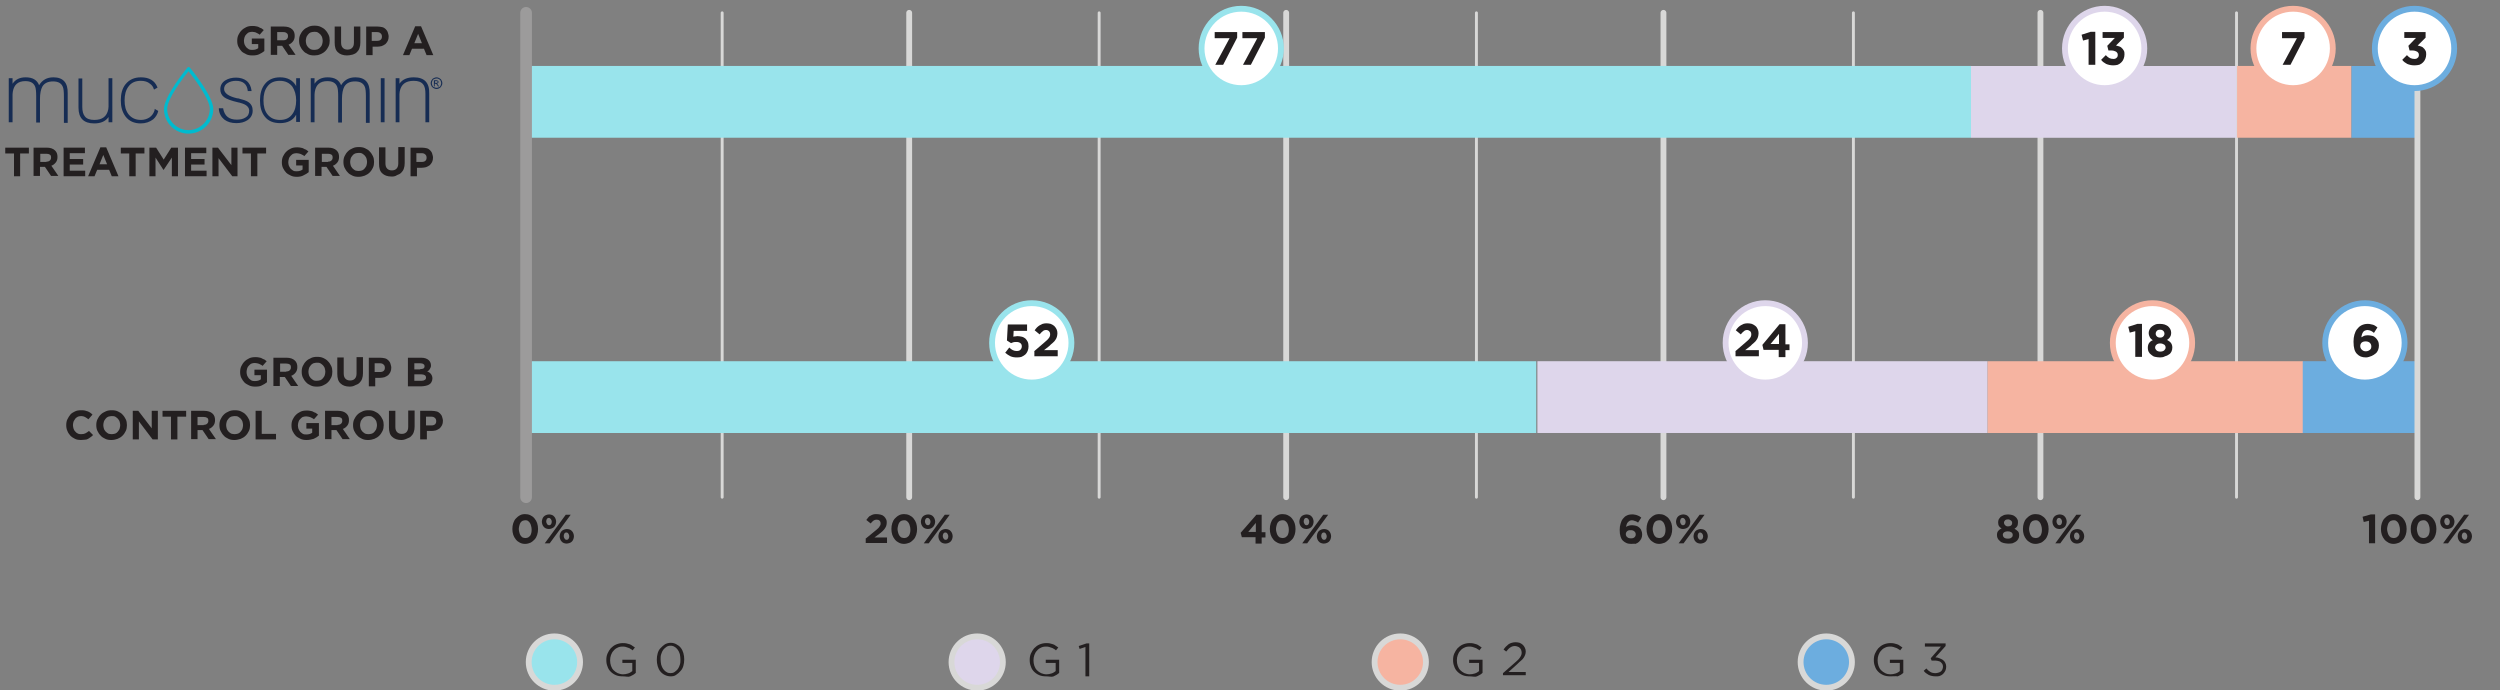 <?xml version="1.0" encoding="UTF-8"?>
<!-- Generator: Adobe Illustrator 25.2.3, SVG Export Plug-In . SVG Version: 6.00 Build 0)  -->
<svg xmlns="http://www.w3.org/2000/svg" xmlns:xlink="http://www.w3.org/1999/xlink" version="1.1" id="Layer_1" x="0px" y="0px" viewBox="0 0 856.8 236.6" style="enable-background:new 0 0 856.8 236.6;" xml:space="preserve">
<rect x="0" y="0" width="856.8" height="236.6" fill="#808080" stroke="none"/>
<style type="text/css">
	.st0{fill:#99E4EC;stroke:#D8D8D7;stroke-width:2;stroke-miterlimit:10;}
	.st1{fill:none;}
	.st2{fill:#231F20;}
	.st3{fill:#DED6EB;stroke:#D8D8D7;stroke-width:2;stroke-miterlimit:10;}
	.st4{fill:#F6B4A1;stroke:#D8D8D7;stroke-width:2;stroke-miterlimit:10;}
	.st5{fill:#6CADDF;stroke:#D8D8D7;stroke-width:2;stroke-miterlimit:10;}
	.st6{fill:none;stroke:#D8D8D7;stroke-linecap:round;stroke-linejoin:round;stroke-miterlimit:10;}
	.st7{fill:none;stroke:#D8D8D7;stroke-width:2;stroke-linecap:round;stroke-linejoin:round;stroke-miterlimit:10;}
	.st8{fill:#DED6EB;}
	.st9{fill:#99E4EC;}
	.st10{fill:#F6B4A1;}
	.st11{fill:#6CADDF;}
	.st12{fill:#FFFFFF;stroke:#99E4EC;stroke-width:2;stroke-miterlimit:10;}
	.st13{fill:#FFFFFF;stroke:#DED6EB;stroke-width:2;stroke-miterlimit:10;}
	.st14{fill:#FFFFFF;stroke:#F6B4A1;stroke-width:2;stroke-miterlimit:10;}
	.st15{fill:none;stroke:#9C9B9B;stroke-width:4;stroke-linecap:round;stroke-linejoin:round;stroke-miterlimit:10;}
	.st16{fill:#FFFFFF;stroke:#6CADDF;stroke-width:2;stroke-miterlimit:10;}
	.st17{fill:#162C53;}
	.st18{fill:#00BBCF;}
</style>
<g>
	<circle class="st0" cx="190" cy="226.9" r="8.8"></circle>
	<g>
		<rect x="206.7" y="220" class="st1" width="34.5" height="16.7"></rect>
		<path class="st2" d="M213.5,231.8c-0.9,0-1.7-0.1-2.4-0.4c-0.7-0.3-1.3-0.7-1.8-1.2c-0.5-0.5-0.9-1.1-1.1-1.8    c-0.3-0.7-0.4-1.4-0.4-2.2v0c0-0.8,0.1-1.5,0.4-2.2c0.3-0.7,0.7-1.3,1.1-1.8c0.5-0.5,1.1-1,1.8-1.3c0.7-0.3,1.5-0.5,2.3-0.5    c0.5,0,0.9,0,1.3,0.1c0.4,0.1,0.8,0.2,1.1,0.3s0.7,0.3,0.9,0.5c0.3,0.2,0.6,0.4,0.9,0.6l-0.8,1c-0.2-0.2-0.4-0.4-0.7-0.5    c-0.2-0.2-0.5-0.3-0.8-0.4c-0.3-0.1-0.6-0.2-0.9-0.3c-0.3-0.1-0.7-0.1-1.1-0.1c-0.6,0-1.2,0.1-1.7,0.4c-0.5,0.2-1,0.6-1.3,1    c-0.4,0.4-0.7,0.9-0.9,1.5c-0.2,0.6-0.3,1.1-0.3,1.8v0c0,0.7,0.1,1.3,0.3,1.9c0.2,0.6,0.5,1.1,0.9,1.5c0.4,0.4,0.8,0.7,1.4,1    c0.5,0.2,1.2,0.4,1.8,0.4c0.6,0,1.2-0.1,1.8-0.3s1-0.5,1.4-0.8v-2.8h-3.4v-1.1h4.6v4.5c-0.5,0.5-1.2,0.9-1.9,1.2    S214.5,231.8,213.5,231.8z"></path>
		<path class="st2" d="M229.8,231.8c-0.7,0-1.4-0.2-2-0.5s-1.1-0.7-1.5-1.2c-0.4-0.5-0.7-1.1-0.9-1.8c-0.2-0.7-0.3-1.4-0.3-2.2v0    c0-0.8,0.1-1.5,0.3-2.2c0.2-0.7,0.5-1.3,1-1.8s0.9-0.9,1.5-1.3c0.6-0.3,1.2-0.5,2-0.5c0.7,0,1.4,0.2,1.9,0.5    c0.6,0.3,1.1,0.7,1.5,1.2c0.4,0.5,0.7,1.1,0.9,1.8s0.3,1.4,0.3,2.2v0c0,0.8-0.1,1.5-0.3,2.2c-0.2,0.7-0.5,1.3-1,1.8    c-0.4,0.5-0.9,0.9-1.5,1.3C231.2,231.7,230.5,231.8,229.8,231.8z M229.8,230.7c0.5,0,1-0.1,1.4-0.4c0.4-0.3,0.8-0.6,1.1-1    c0.3-0.4,0.5-0.9,0.7-1.5c0.2-0.6,0.2-1.1,0.2-1.8v0c0-0.6-0.1-1.2-0.2-1.8c-0.2-0.6-0.4-1.1-0.7-1.5s-0.7-0.8-1.1-1    c-0.4-0.3-0.9-0.4-1.4-0.4s-1,0.1-1.4,0.4c-0.4,0.3-0.8,0.6-1.1,1c-0.3,0.4-0.5,0.9-0.7,1.5s-0.2,1.1-0.2,1.8v0    c0,0.6,0.1,1.2,0.2,1.8c0.2,0.6,0.4,1.1,0.7,1.5c0.3,0.4,0.7,0.8,1.1,1C228.8,230.6,229.3,230.7,229.8,230.7z"></path>
	</g>
</g>
<g>
	<circle class="st3" cx="334.9" cy="226.9" r="8.8"></circle>
	<g>
		<rect x="351.8" y="220" class="st1" width="34.5" height="16.7"></rect>
		<path class="st2" d="M358.6,231.8c-0.9,0-1.7-0.1-2.4-0.4c-0.7-0.3-1.3-0.7-1.8-1.2c-0.5-0.5-0.9-1.1-1.1-1.8    c-0.3-0.7-0.4-1.4-0.4-2.2v0c0-0.8,0.1-1.5,0.4-2.2c0.3-0.7,0.7-1.3,1.1-1.8c0.5-0.5,1.1-1,1.8-1.3c0.7-0.3,1.5-0.5,2.3-0.5    c0.5,0,0.9,0,1.3,0.1c0.4,0.1,0.8,0.2,1.1,0.3s0.7,0.3,0.9,0.5c0.3,0.2,0.6,0.4,0.9,0.6l-0.8,1c-0.2-0.2-0.4-0.4-0.7-0.5    c-0.2-0.2-0.5-0.3-0.8-0.4c-0.3-0.1-0.6-0.2-0.9-0.3c-0.3-0.1-0.7-0.1-1.1-0.1c-0.6,0-1.2,0.1-1.7,0.4c-0.5,0.2-1,0.6-1.3,1    c-0.4,0.4-0.7,0.9-0.9,1.5c-0.2,0.6-0.3,1.1-0.3,1.8v0c0,0.7,0.1,1.3,0.3,1.9c0.2,0.6,0.5,1.1,0.9,1.5c0.4,0.4,0.8,0.7,1.4,1    c0.5,0.2,1.2,0.4,1.8,0.4c0.6,0,1.2-0.1,1.8-0.3s1-0.5,1.4-0.8v-2.8h-3.4v-1.1h4.6v4.5c-0.5,0.5-1.2,0.9-1.9,1.2    S359.6,231.8,358.6,231.8z"></path>
		<path class="st2" d="M372.1,221.7l-2.1,0.7l-0.3-1l2.7-0.9h0.9v11.3h-1.3V221.7z"></path>
	</g>
</g>
<g>
	<circle class="st4" cx="479.9" cy="226.9" r="8.8"></circle>
	<g>
		<rect x="496.9" y="220" class="st1" width="34.5" height="16.7"></rect>
		<path class="st2" d="M503.7,231.8c-0.9,0-1.7-0.1-2.4-0.4c-0.7-0.3-1.3-0.7-1.8-1.2c-0.5-0.5-0.9-1.1-1.1-1.8    c-0.3-0.7-0.4-1.4-0.4-2.2v0c0-0.8,0.1-1.5,0.4-2.2c0.3-0.7,0.7-1.3,1.1-1.8c0.5-0.5,1.1-1,1.8-1.3c0.7-0.3,1.5-0.5,2.3-0.5    c0.5,0,0.9,0,1.3,0.1c0.4,0.1,0.8,0.2,1.1,0.3s0.7,0.3,0.9,0.5c0.3,0.2,0.6,0.4,0.9,0.6l-0.8,1c-0.2-0.2-0.4-0.4-0.7-0.5    c-0.2-0.2-0.5-0.3-0.8-0.4c-0.3-0.1-0.6-0.2-0.9-0.3c-0.3-0.1-0.7-0.1-1.1-0.1c-0.6,0-1.2,0.1-1.7,0.4c-0.5,0.2-1,0.6-1.3,1    c-0.4,0.4-0.7,0.9-0.9,1.5c-0.2,0.6-0.3,1.1-0.3,1.8v0c0,0.7,0.1,1.3,0.3,1.9c0.2,0.6,0.5,1.1,0.9,1.5c0.4,0.4,0.8,0.7,1.4,1    c0.5,0.2,1.2,0.4,1.8,0.4c0.6,0,1.2-0.1,1.8-0.3s1-0.5,1.4-0.8v-2.8h-3.4v-1.1h4.6v4.5c-0.5,0.5-1.2,0.9-1.9,1.2    S504.7,231.8,503.7,231.8z"></path>
		<path class="st2" d="M515.1,230.7l4.1-3.6c0.4-0.4,0.8-0.7,1.1-1s0.5-0.6,0.7-0.9c0.2-0.3,0.3-0.5,0.4-0.8    c0.1-0.3,0.1-0.5,0.1-0.8c0-0.3-0.1-0.6-0.2-0.9c-0.1-0.3-0.3-0.5-0.5-0.7c-0.2-0.2-0.4-0.3-0.7-0.4c-0.3-0.1-0.6-0.2-0.9-0.2    c-0.6,0-1.2,0.2-1.6,0.5c-0.5,0.3-0.9,0.8-1.4,1.4l-0.9-0.7c0.3-0.4,0.5-0.7,0.8-1s0.6-0.5,0.9-0.8c0.3-0.2,0.7-0.4,1.1-0.5    c0.4-0.1,0.8-0.2,1.3-0.2c0.5,0,1,0.1,1.4,0.2c0.4,0.2,0.8,0.4,1.1,0.7s0.5,0.6,0.7,1c0.2,0.4,0.3,0.8,0.3,1.3v0    c0,0.4-0.1,0.8-0.2,1.1c-0.1,0.3-0.3,0.7-0.5,1c-0.2,0.3-0.5,0.7-0.9,1s-0.8,0.7-1.3,1.2l-3,2.7h5.9v1.1h-7.8V230.7z"></path>
	</g>
</g>
<g>
	<circle class="st5" cx="625.9" cy="226.9" r="8.8"></circle>
	<g>
		<rect x="641.1" y="220" class="st1" width="34.5" height="16.7"></rect>
		<path class="st2" d="M647.9,231.8c-0.9,0-1.7-0.1-2.4-0.4c-0.7-0.3-1.3-0.7-1.8-1.2c-0.5-0.5-0.9-1.1-1.1-1.8    c-0.3-0.7-0.4-1.4-0.4-2.2v0c0-0.8,0.1-1.5,0.4-2.2c0.3-0.7,0.7-1.3,1.1-1.8c0.5-0.5,1.1-1,1.8-1.3c0.7-0.3,1.5-0.5,2.3-0.5    c0.5,0,0.9,0,1.3,0.1c0.4,0.1,0.8,0.2,1.1,0.3s0.7,0.3,0.9,0.5c0.3,0.2,0.6,0.4,0.9,0.6l-0.8,1c-0.2-0.2-0.4-0.4-0.7-0.5    c-0.2-0.2-0.5-0.3-0.8-0.4c-0.3-0.1-0.6-0.2-0.9-0.3c-0.3-0.1-0.7-0.1-1.1-0.1c-0.6,0-1.2,0.1-1.7,0.4c-0.5,0.2-1,0.6-1.3,1    c-0.4,0.4-0.7,0.9-0.9,1.5c-0.2,0.6-0.3,1.1-0.3,1.8v0c0,0.7,0.1,1.3,0.3,1.9s0.5,1.1,0.9,1.5c0.4,0.4,0.8,0.7,1.4,1    s1.2,0.4,1.8,0.4c0.6,0,1.2-0.1,1.8-0.3c0.6-0.2,1-0.5,1.4-0.8v-2.8h-3.4v-1.1h4.6v4.5c-0.5,0.5-1.2,0.9-1.9,1.2    C649.7,231.7,648.8,231.8,647.9,231.8z"></path>
		<path class="st2" d="M663.4,231.8c-0.9,0-1.8-0.2-2.4-0.5c-0.7-0.4-1.3-0.8-1.7-1.4l0.9-0.8c0.4,0.5,0.9,0.9,1.4,1.2    s1.1,0.4,1.8,0.4c0.3,0,0.7-0.1,1-0.2c0.3-0.1,0.6-0.2,0.8-0.4s0.4-0.4,0.5-0.7c0.1-0.3,0.2-0.6,0.2-0.9v0c0-0.4-0.1-0.7-0.2-0.9    c-0.2-0.3-0.4-0.5-0.6-0.7s-0.6-0.3-1-0.4c-0.4-0.1-0.8-0.1-1.3-0.1H662l-0.3-0.8l3.5-4h-5.5v-1.1h7.1v0.9l-3.5,3.9    c0.5,0,1,0.1,1.4,0.3s0.8,0.3,1.2,0.6s0.6,0.6,0.8,1s0.3,0.8,0.3,1.3v0c0,0.5-0.1,1-0.3,1.4c-0.2,0.4-0.5,0.8-0.8,1.1    c-0.3,0.3-0.7,0.5-1.2,0.7C664.4,231.8,663.9,231.8,663.4,231.8z"></path>
	</g>
</g>
<g>
	<g>
		<line class="st6" x1="766.5" y1="170.4" x2="766.5" y2="4.4"></line>
	</g>
	<g>
		<line class="st6" x1="247.5" y1="170.4" x2="247.5" y2="4.4"></line>
	</g>
	<g>
		<line class="st6" x1="376.7" y1="170.4" x2="376.7" y2="4.4"></line>
	</g>
	<g>
		<line class="st6" x1="506" y1="170.4" x2="506" y2="4.4"></line>
	</g>
	<g>
		<line class="st6" x1="635.2" y1="170.4" x2="635.2" y2="4.4"></line>
	</g>
	<g>
		<line class="st7" x1="311.6" y1="170.4" x2="311.6" y2="4.4"></line>
	</g>
	<g>
		<line class="st7" x1="440.8" y1="170.4" x2="440.8" y2="4.4"></line>
	</g>
	<g>
		<line class="st7" x1="570.1" y1="170.4" x2="570.1" y2="4.4"></line>
	</g>
	<g>
		<line class="st7" x1="699.3" y1="170.4" x2="699.3" y2="4.4"></line>
	</g>
</g>
<rect x="675.5" y="22.6" transform="matrix(-1 -1.224647e-16 1.224647e-16 -1 1441.977 69.819)" class="st8" width="91" height="24.6"></rect>
<rect x="180.3" y="22.6" class="st9" width="495.2" height="24.6"></rect>
<rect x="766.7" y="22.6" class="st10" width="39.2" height="24.6"></rect>
<rect x="806" y="22.6" transform="matrix(-1 -1.224647e-16 1.224647e-16 -1 1634.516 69.819)" class="st11" width="22.6" height="24.6"></rect>
<rect x="180.3" y="123.8" class="st9" width="346.2" height="24.6"></rect>
<rect x="526.8" y="123.8" transform="matrix(-1 -1.224647e-16 1.224647e-16 -1 1207.995 272.194)" class="st8" width="154.3" height="24.6"></rect>
<rect x="681.2" y="123.8" class="st10" width="108.1" height="24.6"></rect>
<rect x="789.3" y="123.8" transform="matrix(-1 -1.224647e-16 1.224647e-16 -1 1617.794 272.194)" class="st11" width="39.3" height="24.6"></rect>
<circle class="st12" cx="425.4" cy="16.6" r="13.6"></circle>
<circle class="st12" cx="353.6" cy="117.5" r="13.6"></circle>
<circle class="st13" cx="605" cy="117.5" r="13.6"></circle>
<circle class="st14" cx="737.7" cy="117.5" r="13.6"></circle>
<g>
	<g>
		<rect x="403.2" y="10.5" class="st1" width="43.2" height="17.8"></rect>
		<path class="st2" d="M421.4,13.1h-5.1V11h7.7v1.9l-4.8,9.3h-2.7L421.4,13.1z"></path>
		<path class="st2" d="M430.9,13.1h-5.1V11h7.7v1.9l-4.8,9.3h-2.7L430.9,13.1z"></path>
	</g>
</g>
<g>
	<g>
		<rect x="305.1" y="110.7" class="st1" width="97.1" height="17.8"></rect>
		<path class="st2" d="M348.6,122.5c-0.9,0-1.6-0.1-2.3-0.4c-0.6-0.3-1.2-0.7-1.8-1.2l1.4-1.8c0.4,0.4,0.8,0.7,1.2,0.9    c0.4,0.2,0.9,0.3,1.3,0.3c0.6,0,1-0.1,1.3-0.4c0.3-0.3,0.5-0.7,0.5-1.2v0c0-0.5-0.2-0.9-0.5-1.1c-0.4-0.3-0.8-0.4-1.4-0.4    c-0.3,0-0.7,0-1,0.1s-0.6,0.2-0.8,0.3l-1.4-0.9l0.3-5.5h6.6v2.2h-4.6l-0.1,2c0.2-0.1,0.4-0.1,0.6-0.1c0.2,0,0.5-0.1,0.8-0.1    c0.5,0,1,0.1,1.5,0.2c0.5,0.1,0.9,0.4,1.2,0.6c0.3,0.3,0.6,0.7,0.8,1.1s0.3,1,0.3,1.6v0c0,0.6-0.1,1.1-0.3,1.6s-0.5,0.9-0.8,1.2    c-0.4,0.3-0.8,0.6-1.3,0.8C349.8,122.4,349.3,122.5,348.6,122.5z"></path>
		<path class="st2" d="M354.4,120.4l3.6-3.1c0.3-0.3,0.6-0.5,0.9-0.8c0.2-0.2,0.4-0.4,0.6-0.7s0.3-0.4,0.3-0.6    c0.1-0.2,0.1-0.4,0.1-0.6c0-0.5-0.1-0.8-0.4-1.1s-0.6-0.4-1-0.4c-0.4,0-0.8,0.1-1.1,0.4c-0.3,0.2-0.7,0.6-1.1,1.1l-1.7-1.4    c0.3-0.4,0.5-0.7,0.8-1c0.3-0.3,0.6-0.5,0.9-0.7c0.3-0.2,0.7-0.3,1-0.5c0.4-0.1,0.8-0.2,1.3-0.2c0.6,0,1.1,0.1,1.5,0.2    c0.5,0.2,0.8,0.4,1.2,0.7c0.3,0.3,0.6,0.7,0.8,1.1c0.2,0.4,0.3,0.9,0.3,1.4v0c0,0.5-0.1,0.9-0.2,1.3s-0.3,0.7-0.5,1    s-0.5,0.7-0.9,1s-0.8,0.7-1.2,1.1l-1.8,1.4h4.7v2.1h-8V120.4z"></path>
	</g>
</g>
<g>
	<g>
		<rect x="539.3" y="110.7" class="st1" width="129.5" height="17.8"></rect>
		<path class="st2" d="M594.7,120.4l3.6-3.1c0.3-0.3,0.6-0.5,0.9-0.8c0.2-0.2,0.4-0.4,0.6-0.7s0.3-0.4,0.3-0.6    c0.1-0.2,0.1-0.4,0.1-0.6c0-0.5-0.1-0.8-0.4-1.1c-0.3-0.2-0.6-0.4-1-0.4c-0.4,0-0.8,0.1-1.1,0.4c-0.3,0.2-0.7,0.6-1.1,1.1    l-1.7-1.4c0.3-0.4,0.5-0.7,0.8-1s0.6-0.5,0.9-0.7c0.3-0.2,0.7-0.3,1-0.5c0.4-0.1,0.8-0.2,1.3-0.2c0.6,0,1.1,0.1,1.5,0.2    c0.5,0.2,0.8,0.4,1.2,0.7s0.6,0.7,0.8,1.1c0.2,0.4,0.3,0.9,0.3,1.4v0c0,0.5-0.1,0.9-0.2,1.3s-0.3,0.7-0.5,1s-0.5,0.7-0.9,1    s-0.8,0.7-1.2,1.1l-1.8,1.4h4.7v2.1h-8V120.4z"></path>
		<path class="st2" d="M609.7,119.9h-5.3l-0.4-1.7l5.9-7.1h2v6.9h1.4v2h-1.4v2.4h-2.3V119.9z M609.7,117.9v-3.5l-2.9,3.5H609.7z"></path>
	</g>
</g>
<g>
	<g>
		<rect x="701.7" y="110.7" class="st1" width="70.9" height="17.8"></rect>
		<path class="st2" d="M731.8,113.5l-1.9,0.5l-0.5-2l3.1-1h1.6v11.3h-2.3V113.5z"></path>
		<path class="st2" d="M740.3,122.5c-0.6,0-1.1-0.1-1.7-0.2s-0.9-0.4-1.3-0.7c-0.4-0.3-0.7-0.6-0.9-1s-0.3-0.8-0.3-1.3v0    c0-0.7,0.1-1.2,0.4-1.7c0.3-0.4,0.7-0.8,1.3-1c-0.4-0.3-0.8-0.6-1-1c-0.2-0.4-0.4-0.9-0.4-1.5v0c0-0.4,0.1-0.8,0.3-1.2    c0.2-0.4,0.4-0.7,0.8-1s0.7-0.5,1.2-0.7s1-0.2,1.6-0.2c0.6,0,1.1,0.1,1.5,0.2s0.9,0.4,1.2,0.6c0.3,0.3,0.6,0.6,0.8,1    c0.2,0.4,0.3,0.8,0.3,1.2v0c0,0.6-0.1,1.1-0.4,1.5c-0.2,0.4-0.6,0.7-1,1c0.5,0.3,1,0.6,1.3,1c0.3,0.4,0.5,0.9,0.5,1.6v0    c0,0.5-0.1,1-0.3,1.4s-0.5,0.8-0.9,1c-0.4,0.3-0.8,0.5-1.3,0.6C741.5,122.4,740.9,122.5,740.3,122.5z M740.3,120.5    c0.6,0,1-0.1,1.4-0.4c0.3-0.3,0.5-0.6,0.5-1v0c0-0.4-0.2-0.8-0.5-1c-0.3-0.2-0.8-0.4-1.3-0.4c-0.5,0-1,0.1-1.3,0.4    c-0.3,0.2-0.5,0.6-0.5,1v0c0,0.4,0.2,0.7,0.5,1C739.3,120.3,739.8,120.5,740.3,120.5z M740.3,115.7c0.5,0,0.8-0.1,1.1-0.4    s0.4-0.6,0.4-1v0c0-0.3-0.1-0.6-0.4-0.9c-0.3-0.3-0.6-0.4-1.1-0.4c-0.5,0-0.9,0.1-1.1,0.4c-0.3,0.3-0.4,0.6-0.4,0.9v0    c0,0.4,0.1,0.7,0.4,1C739.5,115.6,739.9,115.7,740.3,115.7z"></path>
	</g>
</g>
<g>
	<g>
		<line class="st15" x1="180.3" y1="170.4" x2="180.3" y2="4.4"></line>
	</g>
	<g>
		<line class="st7" x1="828.5" y1="170.4" x2="828.5" y2="4.4"></line>
	</g>
</g>
<circle class="st16" cx="810.5" cy="117.5" r="13.6"></circle>
<circle class="st13" cx="721.3" cy="16.6" r="13.6"></circle>
<circle class="st14" cx="785.9" cy="16.6" r="13.6"></circle>
<circle class="st16" cx="827.5" cy="16.6" r="13.6"></circle>
<g>
	<g>
		<rect x="692.8" y="10.5" class="st1" width="56.5" height="17.8"></rect>
		<path class="st2" d="M715.8,13.4l-1.9,0.5l-0.5-2l3.1-1h1.6v11.3h-2.3V13.4z"></path>
		<path class="st2" d="M724.3,22.4c-1,0-1.8-0.2-2.5-0.5c-0.7-0.4-1.3-0.8-1.7-1.4l1.6-1.6c0.4,0.4,0.8,0.8,1.2,1    c0.4,0.2,0.9,0.3,1.4,0.3c0.5,0,0.8-0.1,1.1-0.4c0.3-0.2,0.4-0.6,0.4-1v0c0-0.5-0.2-0.8-0.6-1.1c-0.4-0.2-0.9-0.4-1.6-0.4h-1    l-0.4-1.6l2.6-2.7h-4.2V11h7.3v1.9l-2.7,2.7c0.4,0.1,0.7,0.2,1.1,0.3c0.3,0.1,0.7,0.3,0.9,0.6c0.3,0.2,0.5,0.6,0.7,0.9    c0.2,0.4,0.2,0.8,0.2,1.3v0c0,0.5-0.1,1-0.3,1.5s-0.4,0.8-0.8,1.2c-0.3,0.3-0.7,0.6-1.2,0.8C725.4,22.3,724.9,22.4,724.3,22.4z"></path>
	</g>
</g>
<g>
	<g>
		<rect x="769.8" y="10.5" class="st1" width="32.2" height="17.8"></rect>
		<path class="st2" d="M787.2,13.1h-5.1V11h7.7v1.9l-4.8,9.3h-2.7L787.2,13.1z"></path>
	</g>
</g>
<g>
	<g>
		<rect x="811.4" y="10.5" class="st1" width="32.2" height="17.8"></rect>
		<path class="st2" d="M827.5,22.4c-1,0-1.8-0.2-2.5-0.5c-0.7-0.4-1.3-0.8-1.7-1.4l1.6-1.6c0.4,0.4,0.8,0.8,1.2,1    c0.4,0.2,0.9,0.3,1.4,0.3c0.5,0,0.8-0.1,1.1-0.4c0.3-0.2,0.4-0.6,0.4-1v0c0-0.5-0.2-0.8-0.6-1.1c-0.4-0.2-0.9-0.4-1.6-0.4h-1    l-0.4-1.6l2.6-2.7H824V11h7.3v1.9l-2.7,2.7c0.4,0.1,0.7,0.2,1.1,0.3c0.3,0.1,0.7,0.3,0.9,0.6c0.3,0.2,0.5,0.6,0.7,0.9    c0.2,0.4,0.2,0.8,0.2,1.3v0c0,0.5-0.1,1-0.3,1.5s-0.4,0.8-0.8,1.2c-0.3,0.3-0.7,0.6-1.2,0.8C828.7,22.3,828.1,22.4,827.5,22.4z"></path>
	</g>
</g>
<g>
	<g>
		<rect x="797.4" y="110.7" class="st1" width="26.8" height="17.8"></rect>
		<path class="st2" d="M810.9,122.5c-0.7,0-1.3-0.1-1.8-0.3c-0.5-0.2-0.9-0.5-1.3-0.9c-0.4-0.4-0.7-0.9-0.9-1.6    c-0.2-0.7-0.3-1.5-0.3-2.6v0c0-0.9,0.1-1.7,0.3-2.4c0.2-0.7,0.5-1.4,0.9-1.9c0.4-0.5,0.9-1,1.5-1.3s1.3-0.5,2.1-0.5    c0.4,0,0.7,0,1,0.1c0.3,0.1,0.6,0.1,0.9,0.2c0.3,0.1,0.5,0.2,0.8,0.4c0.2,0.2,0.5,0.3,0.7,0.5l-1.2,1.9c-0.2-0.1-0.3-0.3-0.5-0.4    c-0.2-0.1-0.3-0.2-0.5-0.3c-0.2-0.1-0.4-0.1-0.6-0.2c-0.2,0-0.4-0.1-0.6-0.1c-0.3,0-0.6,0.1-0.9,0.2c-0.3,0.1-0.5,0.3-0.6,0.5    c-0.2,0.2-0.3,0.5-0.4,0.8c-0.1,0.3-0.2,0.7-0.2,1c0.3-0.2,0.6-0.3,0.9-0.5c0.3-0.1,0.8-0.2,1.3-0.2s1,0.1,1.5,0.2    s0.9,0.4,1.2,0.7c0.3,0.3,0.6,0.7,0.8,1.1c0.2,0.4,0.3,1,0.3,1.5v0c0,0.6-0.1,1.1-0.3,1.6s-0.5,0.9-0.9,1.2s-0.8,0.6-1.3,0.8    S811.5,122.5,810.9,122.5z M810.8,120.4c0.6,0,1-0.2,1.4-0.5s0.5-0.7,0.5-1.2v0c0-0.5-0.2-0.9-0.5-1.2c-0.3-0.3-0.8-0.5-1.4-0.5    s-1,0.1-1.4,0.4c-0.3,0.3-0.5,0.7-0.5,1.2v0c0,0.5,0.2,0.9,0.5,1.2C809.8,120.2,810.2,120.4,810.8,120.4z"></path>
	</g>
</g>
<g>
	<g>
		<g>
			<path class="st2" d="M180,186.4c-0.7,0-1.2-0.1-1.8-0.4s-1-0.6-1.4-1.1c-0.4-0.5-0.7-1-0.9-1.6c-0.2-0.6-0.3-1.3-0.3-2v0     c0-0.7,0.1-1.4,0.3-2c0.2-0.6,0.5-1.2,0.9-1.6s0.8-0.8,1.4-1.1c0.5-0.3,1.1-0.4,1.8-0.4c0.6,0,1.2,0.1,1.8,0.4s1,0.6,1.4,1.1     c0.4,0.5,0.7,1,0.9,1.6s0.3,1.3,0.3,2v0c0,0.7-0.1,1.4-0.3,2s-0.5,1.2-0.9,1.6s-0.8,0.8-1.4,1.1     C181.3,186.2,180.7,186.4,180,186.4z M180.1,184.4c0.3,0,0.6-0.1,0.9-0.2c0.3-0.2,0.5-0.4,0.7-0.6c0.2-0.3,0.3-0.6,0.4-1     s0.1-0.8,0.1-1.2v0c0-0.4-0.1-0.9-0.2-1.2c-0.1-0.4-0.2-0.7-0.4-1c-0.2-0.3-0.4-0.5-0.7-0.7c-0.3-0.2-0.6-0.2-0.9-0.2     c-0.3,0-0.6,0.1-0.9,0.2s-0.5,0.4-0.7,0.6c-0.2,0.3-0.3,0.6-0.4,1c-0.1,0.4-0.2,0.8-0.2,1.2v0c0,0.4,0.1,0.9,0.2,1.2     c0.1,0.4,0.2,0.7,0.4,1c0.2,0.3,0.4,0.5,0.7,0.7C179.4,184.3,179.7,184.4,180.1,184.4z"></path>
			<path class="st2" d="M188.1,181.3c-0.4,0-0.7-0.1-1-0.2c-0.3-0.1-0.5-0.3-0.7-0.5c-0.2-0.2-0.4-0.5-0.5-0.8     c-0.1-0.3-0.2-0.6-0.2-1v0c0-0.3,0.1-0.7,0.2-1c0.1-0.3,0.3-0.6,0.5-0.8s0.5-0.4,0.8-0.5c0.3-0.1,0.6-0.2,1-0.2     c0.4,0,0.7,0.1,1,0.2c0.3,0.1,0.5,0.3,0.7,0.5c0.2,0.2,0.4,0.5,0.5,0.8c0.1,0.3,0.2,0.6,0.2,1v0c0,0.3-0.1,0.7-0.2,1     c-0.1,0.3-0.3,0.6-0.5,0.8s-0.5,0.4-0.8,0.5C188.8,181.2,188.5,181.3,188.1,181.3z M193.9,176.4h1.7l-7.2,9.8h-1.7L193.9,176.4z      M188.2,180c0.3,0,0.5-0.1,0.7-0.4c0.1-0.2,0.2-0.5,0.2-0.8v0c0-0.3-0.1-0.6-0.3-0.9c-0.2-0.2-0.4-0.4-0.7-0.4     c-0.3,0-0.5,0.1-0.7,0.4c-0.1,0.2-0.2,0.5-0.2,0.8v0c0,0.3,0.1,0.6,0.3,0.9S187.9,180,188.2,180z M194.2,186.3     c-0.4,0-0.7-0.1-1-0.2c-0.3-0.1-0.5-0.3-0.7-0.5c-0.2-0.2-0.4-0.5-0.5-0.8c-0.1-0.3-0.2-0.6-0.2-1v0c0-0.3,0.1-0.7,0.2-1     c0.1-0.3,0.3-0.6,0.5-0.8s0.5-0.4,0.8-0.5c0.3-0.1,0.6-0.2,1-0.2c0.4,0,0.7,0.1,1,0.2c0.3,0.1,0.5,0.3,0.7,0.5     c0.2,0.2,0.4,0.5,0.5,0.8c0.1,0.3,0.2,0.6,0.2,1v0c0,0.3-0.1,0.7-0.2,1s-0.3,0.6-0.5,0.8s-0.5,0.4-0.8,0.5     C194.8,186.2,194.5,186.3,194.2,186.3z M194.2,185c0.3,0,0.5-0.1,0.7-0.4c0.1-0.2,0.2-0.5,0.2-0.8v0c0-0.3-0.1-0.6-0.3-0.9     s-0.4-0.4-0.7-0.4c-0.3,0-0.5,0.1-0.7,0.4c-0.1,0.2-0.2,0.5-0.2,0.8v0c0,0.3,0.1,0.6,0.3,0.9C193.7,184.9,193.9,185,194.2,185z"></path>
		</g>
	</g>
</g>
<g>
	<g>
		<g>
			<path class="st2" d="M296.8,184.5l3.3-2.7c0.3-0.3,0.6-0.5,0.8-0.7s0.4-0.4,0.5-0.6s0.2-0.4,0.3-0.5c0.1-0.2,0.1-0.4,0.1-0.6     c0-0.4-0.1-0.7-0.4-1c-0.2-0.2-0.6-0.3-1-0.3c-0.4,0-0.7,0.1-1,0.3s-0.6,0.5-1,1l-1.5-1.2c0.2-0.3,0.5-0.6,0.7-0.9     s0.5-0.5,0.8-0.6c0.3-0.2,0.6-0.3,0.9-0.4c0.3-0.1,0.7-0.1,1.2-0.1c0.5,0,1,0.1,1.4,0.2c0.4,0.1,0.8,0.3,1.1,0.6     c0.3,0.3,0.5,0.6,0.7,1c0.2,0.4,0.2,0.8,0.2,1.2v0c0,0.4-0.1,0.8-0.2,1.1c-0.1,0.3-0.3,0.6-0.5,0.9s-0.5,0.6-0.8,0.9     c-0.3,0.3-0.7,0.6-1.1,0.9l-1.6,1.2h4.3v1.9h-7.3V184.5z"></path>
			<path class="st2" d="M309.9,186.4c-0.7,0-1.2-0.1-1.8-0.4s-1-0.6-1.4-1.1c-0.4-0.5-0.7-1-0.9-1.6c-0.2-0.6-0.3-1.3-0.3-2v0     c0-0.7,0.1-1.4,0.3-2c0.2-0.6,0.5-1.2,0.9-1.6s0.8-0.8,1.4-1.1c0.5-0.3,1.1-0.4,1.8-0.4c0.6,0,1.2,0.1,1.8,0.4s1,0.6,1.4,1.1     c0.4,0.5,0.7,1,0.9,1.6s0.3,1.3,0.3,2v0c0,0.7-0.1,1.4-0.3,2s-0.5,1.2-0.9,1.6s-0.8,0.8-1.4,1.1     C311.1,186.2,310.5,186.4,309.9,186.4z M309.9,184.4c0.3,0,0.6-0.1,0.9-0.2c0.3-0.2,0.5-0.4,0.7-0.6c0.2-0.3,0.3-0.6,0.4-1     s0.1-0.8,0.1-1.2v0c0-0.4-0.1-0.9-0.2-1.2c-0.1-0.4-0.2-0.7-0.4-1c-0.2-0.3-0.4-0.5-0.7-0.7c-0.3-0.2-0.6-0.2-0.9-0.2     c-0.3,0-0.6,0.1-0.9,0.2s-0.5,0.4-0.7,0.6c-0.2,0.3-0.3,0.6-0.4,1c-0.1,0.4-0.2,0.8-0.2,1.2v0c0,0.4,0.1,0.9,0.2,1.2     c0.1,0.4,0.2,0.7,0.4,1c0.2,0.3,0.4,0.5,0.7,0.7C309.3,184.3,309.6,184.4,309.9,184.4z"></path>
			<path class="st2" d="M318,181.3c-0.4,0-0.7-0.1-1-0.2c-0.3-0.1-0.5-0.3-0.7-0.5c-0.2-0.2-0.4-0.5-0.5-0.8c-0.1-0.3-0.2-0.6-0.2-1     v0c0-0.3,0.1-0.7,0.2-1c0.1-0.3,0.3-0.6,0.5-0.8s0.5-0.4,0.8-0.5c0.3-0.1,0.6-0.2,1-0.2c0.4,0,0.7,0.1,1,0.2     c0.3,0.1,0.5,0.3,0.7,0.5c0.2,0.2,0.4,0.5,0.5,0.8c0.1,0.3,0.2,0.6,0.2,1v0c0,0.3-0.1,0.7-0.2,1c-0.1,0.3-0.3,0.6-0.5,0.8     s-0.5,0.4-0.8,0.5C318.7,181.2,318.4,181.3,318,181.3z M323.8,176.4h1.7l-7.2,9.8h-1.7L323.8,176.4z M318,180     c0.3,0,0.5-0.1,0.7-0.4c0.1-0.2,0.2-0.5,0.2-0.8v0c0-0.3-0.1-0.6-0.3-0.9c-0.2-0.2-0.4-0.4-0.7-0.4c-0.3,0-0.5,0.1-0.7,0.4     c-0.1,0.2-0.2,0.5-0.2,0.8v0c0,0.3,0.1,0.6,0.3,0.9S317.8,180,318,180z M324,186.3c-0.4,0-0.7-0.1-1-0.2     c-0.3-0.1-0.5-0.3-0.7-0.5c-0.2-0.2-0.4-0.5-0.5-0.8c-0.1-0.3-0.2-0.6-0.2-1v0c0-0.3,0.1-0.7,0.2-1c0.1-0.3,0.3-0.6,0.5-0.8     s0.5-0.4,0.8-0.5c0.3-0.1,0.6-0.2,1-0.2c0.4,0,0.7,0.1,1,0.2c0.3,0.1,0.5,0.3,0.7,0.5c0.2,0.2,0.4,0.5,0.5,0.8     c0.1,0.3,0.2,0.6,0.2,1v0c0,0.3-0.1,0.7-0.2,1s-0.3,0.6-0.5,0.8s-0.5,0.4-0.8,0.5C324.7,186.2,324.4,186.3,324,186.3z M324.1,185     c0.3,0,0.5-0.1,0.7-0.4c0.1-0.2,0.2-0.5,0.2-0.8v0c0-0.3-0.1-0.6-0.3-0.9s-0.4-0.4-0.7-0.4c-0.3,0-0.5,0.1-0.7,0.4     c-0.1,0.2-0.2,0.5-0.2,0.8v0c0,0.3,0.1,0.6,0.3,0.9C323.6,184.9,323.8,185,324.1,185z"></path>
		</g>
	</g>
</g>
<g>
	<g>
		<g>
			<path class="st2" d="M430.4,184.1h-4.8l-0.4-1.5l5.4-6.2h1.8v6h1.3v1.8h-1.3v2.1h-2.1V184.1z M430.4,182.3v-3.1l-2.6,3.1H430.4z"></path>
			<path class="st2" d="M439.6,186.4c-0.7,0-1.2-0.1-1.8-0.4s-1-0.6-1.4-1.1c-0.4-0.5-0.7-1-0.9-1.6c-0.2-0.6-0.3-1.3-0.3-2v0     c0-0.7,0.1-1.4,0.3-2c0.2-0.6,0.5-1.2,0.9-1.6s0.8-0.8,1.4-1.1c0.5-0.3,1.1-0.4,1.8-0.4c0.6,0,1.2,0.1,1.8,0.4s1,0.6,1.4,1.1     c0.4,0.5,0.7,1,0.9,1.6s0.3,1.3,0.3,2v0c0,0.7-0.1,1.4-0.3,2s-0.5,1.2-0.9,1.6s-0.8,0.8-1.4,1.1     C440.9,186.2,440.3,186.4,439.6,186.4z M439.6,184.4c0.3,0,0.6-0.1,0.9-0.2c0.3-0.2,0.5-0.4,0.7-0.6c0.2-0.3,0.3-0.6,0.4-1     s0.1-0.8,0.1-1.2v0c0-0.4-0.1-0.9-0.2-1.2c-0.1-0.4-0.2-0.7-0.4-1c-0.2-0.3-0.4-0.5-0.7-0.7c-0.3-0.2-0.6-0.2-0.9-0.2     c-0.3,0-0.6,0.1-0.9,0.2s-0.5,0.4-0.7,0.6c-0.2,0.3-0.3,0.6-0.4,1c-0.1,0.4-0.2,0.8-0.2,1.2v0c0,0.4,0.1,0.9,0.2,1.2     c0.1,0.4,0.2,0.7,0.4,1c0.2,0.3,0.4,0.5,0.7,0.7C439,184.3,439.3,184.4,439.6,184.4z"></path>
			<path class="st2" d="M447.7,181.3c-0.4,0-0.7-0.1-1-0.2c-0.3-0.1-0.5-0.3-0.7-0.5c-0.2-0.2-0.4-0.5-0.5-0.8     c-0.1-0.3-0.2-0.6-0.2-1v0c0-0.3,0.1-0.7,0.2-1c0.1-0.3,0.3-0.6,0.5-0.8s0.5-0.4,0.8-0.5c0.3-0.1,0.6-0.2,1-0.2     c0.4,0,0.7,0.1,1,0.2c0.3,0.1,0.5,0.3,0.7,0.5c0.2,0.2,0.4,0.5,0.5,0.8c0.1,0.3,0.2,0.6,0.2,1v0c0,0.3-0.1,0.7-0.2,1     c-0.1,0.3-0.3,0.6-0.5,0.8s-0.5,0.4-0.8,0.5C448.4,181.2,448.1,181.3,447.7,181.3z M453.5,176.4h1.7l-7.2,9.8h-1.7L453.5,176.4z      M447.8,180c0.3,0,0.5-0.1,0.7-0.4c0.1-0.2,0.2-0.5,0.2-0.8v0c0-0.3-0.1-0.6-0.3-0.9c-0.2-0.2-0.4-0.4-0.7-0.4     c-0.3,0-0.5,0.1-0.7,0.4c-0.1,0.2-0.2,0.5-0.2,0.8v0c0,0.3,0.1,0.6,0.3,0.9S447.5,180,447.8,180z M453.7,186.3     c-0.4,0-0.7-0.1-1-0.2c-0.3-0.1-0.5-0.3-0.7-0.5c-0.2-0.2-0.4-0.5-0.5-0.8c-0.1-0.3-0.2-0.6-0.2-1v0c0-0.3,0.1-0.7,0.2-1     c0.1-0.3,0.3-0.6,0.5-0.8s0.5-0.4,0.8-0.5c0.3-0.1,0.6-0.2,1-0.2c0.4,0,0.7,0.1,1,0.2c0.3,0.1,0.5,0.3,0.7,0.5     c0.2,0.2,0.4,0.5,0.5,0.8c0.1,0.3,0.2,0.6,0.2,1v0c0,0.3-0.1,0.7-0.2,1s-0.3,0.6-0.5,0.8s-0.5,0.4-0.8,0.5     C454.4,186.2,454.1,186.3,453.7,186.3z M453.8,185c0.3,0,0.5-0.1,0.7-0.4c0.1-0.2,0.2-0.5,0.2-0.8v0c0-0.3-0.1-0.6-0.3-0.9     s-0.4-0.4-0.7-0.4c-0.3,0-0.5,0.1-0.7,0.4c-0.1,0.2-0.2,0.5-0.2,0.8v0c0,0.3,0.1,0.6,0.3,0.9C453.3,184.9,453.5,185,453.8,185z"></path>
		</g>
	</g>
</g>
<g>
	<g>
		<g>
			<path class="st2" d="M559,186.4c-0.6,0-1.2-0.1-1.6-0.3c-0.4-0.2-0.8-0.4-1.2-0.8c-0.4-0.4-0.6-0.8-0.8-1.4     c-0.2-0.6-0.3-1.3-0.3-2.3v0c0-0.8,0.1-1.5,0.3-2.1c0.2-0.7,0.4-1.2,0.8-1.7c0.4-0.5,0.8-0.9,1.3-1.1c0.5-0.3,1.2-0.4,1.9-0.4     c0.3,0,0.6,0,0.9,0.1c0.3,0,0.5,0.1,0.8,0.2c0.2,0.1,0.5,0.2,0.7,0.3c0.2,0.1,0.4,0.3,0.7,0.5l-1.1,1.7c-0.2-0.1-0.3-0.2-0.5-0.3     c-0.1-0.1-0.3-0.2-0.5-0.2c-0.2-0.1-0.3-0.1-0.5-0.2c-0.2,0-0.4-0.1-0.6-0.1c-0.3,0-0.6,0.1-0.8,0.2s-0.4,0.3-0.6,0.5     c-0.2,0.2-0.3,0.4-0.4,0.7c-0.1,0.3-0.2,0.6-0.2,0.9c0.2-0.2,0.5-0.3,0.8-0.4s0.7-0.2,1.2-0.2s0.9,0.1,1.4,0.2     c0.4,0.1,0.8,0.3,1.1,0.6c0.3,0.3,0.6,0.6,0.7,1c0.2,0.4,0.3,0.8,0.3,1.4v0c0,0.5-0.1,1-0.3,1.4s-0.5,0.8-0.8,1.1     s-0.7,0.5-1.2,0.7C560.1,186.3,559.6,186.4,559,186.4z M559,184.5c0.5,0,0.9-0.1,1.2-0.4s0.4-0.6,0.4-1v0c0-0.4-0.2-0.8-0.5-1     c-0.3-0.3-0.7-0.4-1.3-0.4s-0.9,0.1-1.2,0.4c-0.3,0.3-0.4,0.6-0.4,1v0c0,0.4,0.2,0.8,0.5,1C558,184.4,558.4,184.5,559,184.5z"></path>
			<path class="st2" d="M568.7,186.4c-0.7,0-1.2-0.1-1.8-0.4c-0.5-0.3-1-0.6-1.4-1.1c-0.4-0.5-0.7-1-0.9-1.6c-0.2-0.6-0.3-1.3-0.3-2     v0c0-0.7,0.1-1.4,0.3-2c0.2-0.6,0.5-1.2,0.9-1.6s0.8-0.8,1.4-1.1c0.5-0.3,1.1-0.4,1.8-0.4c0.6,0,1.2,0.1,1.8,0.4     c0.5,0.3,1,0.6,1.4,1.1c0.4,0.5,0.7,1,0.9,1.6s0.3,1.3,0.3,2v0c0,0.7-0.1,1.4-0.3,2s-0.5,1.2-0.9,1.6s-0.8,0.8-1.4,1.1     C569.9,186.2,569.3,186.4,568.7,186.4z M568.7,184.4c0.3,0,0.6-0.1,0.9-0.2c0.3-0.2,0.5-0.4,0.7-0.6c0.2-0.3,0.3-0.6,0.4-1     c0.1-0.4,0.1-0.8,0.1-1.2v0c0-0.4-0.1-0.9-0.2-1.2s-0.2-0.7-0.4-1s-0.4-0.5-0.7-0.7c-0.3-0.2-0.6-0.2-0.9-0.2     c-0.3,0-0.6,0.1-0.9,0.2s-0.5,0.4-0.7,0.6c-0.2,0.3-0.3,0.6-0.4,1s-0.2,0.8-0.2,1.2v0c0,0.4,0.1,0.9,0.2,1.2     c0.1,0.4,0.2,0.7,0.4,1s0.4,0.5,0.7,0.7C568.1,184.3,568.4,184.4,568.7,184.4z"></path>
			<path class="st2" d="M576.8,181.3c-0.4,0-0.7-0.1-1-0.2c-0.3-0.1-0.5-0.3-0.7-0.5s-0.4-0.5-0.5-0.8s-0.2-0.6-0.2-1v0     c0-0.3,0.1-0.7,0.2-1c0.1-0.3,0.3-0.6,0.5-0.8s0.5-0.4,0.8-0.5s0.6-0.2,1-0.2c0.4,0,0.7,0.1,1,0.2c0.3,0.1,0.5,0.3,0.7,0.5     c0.2,0.2,0.4,0.5,0.5,0.8c0.1,0.3,0.2,0.6,0.2,1v0c0,0.3-0.1,0.7-0.2,1c-0.1,0.3-0.3,0.6-0.5,0.8s-0.5,0.4-0.8,0.5     S577.1,181.3,576.8,181.3z M582.5,176.4h1.7l-7.2,9.8h-1.7L582.5,176.4z M576.8,180c0.3,0,0.5-0.1,0.7-0.4     c0.1-0.2,0.2-0.5,0.2-0.8v0c0-0.3-0.1-0.6-0.3-0.9c-0.2-0.2-0.4-0.4-0.7-0.4c-0.3,0-0.5,0.1-0.7,0.4c-0.1,0.2-0.2,0.5-0.2,0.8v0     c0,0.3,0.1,0.6,0.3,0.9S576.5,180,576.8,180z M582.8,186.3c-0.4,0-0.7-0.1-1-0.2s-0.5-0.3-0.7-0.5c-0.2-0.2-0.4-0.5-0.5-0.8     c-0.1-0.3-0.2-0.6-0.2-1v0c0-0.3,0.1-0.7,0.2-1c0.1-0.3,0.3-0.6,0.5-0.8s0.5-0.4,0.8-0.5s0.6-0.2,1-0.2s0.7,0.1,1,0.2     s0.5,0.3,0.7,0.5c0.2,0.2,0.4,0.5,0.5,0.8c0.1,0.3,0.2,0.6,0.2,1v0c0,0.3-0.1,0.7-0.2,1c-0.1,0.3-0.3,0.6-0.5,0.8     s-0.5,0.4-0.8,0.5S583.1,186.3,582.8,186.3z M582.8,185c0.3,0,0.5-0.1,0.7-0.4c0.1-0.2,0.2-0.5,0.2-0.8v0c0-0.3-0.1-0.6-0.3-0.9     c-0.2-0.2-0.4-0.4-0.7-0.4c-0.3,0-0.5,0.1-0.7,0.4c-0.1,0.2-0.2,0.5-0.2,0.8v0c0,0.3,0.1,0.6,0.3,0.9     C582.3,184.9,582.5,185,582.8,185z"></path>
		</g>
	</g>
</g>
<g>
	<g>
		<g>
			<path class="st2" d="M688.2,186.3c-0.5,0-1-0.1-1.5-0.2c-0.5-0.1-0.9-0.3-1.2-0.6s-0.6-0.5-0.8-0.9c-0.2-0.3-0.3-0.7-0.3-1.2v0     c0-0.6,0.1-1.1,0.4-1.4c0.3-0.4,0.7-0.7,1.2-0.9c-0.4-0.2-0.7-0.5-0.9-0.8c-0.2-0.3-0.3-0.8-0.3-1.3v0c0-0.4,0.1-0.7,0.2-1     c0.2-0.3,0.4-0.6,0.7-0.9c0.3-0.2,0.7-0.4,1.1-0.6c0.4-0.1,0.9-0.2,1.4-0.2c0.5,0,1,0.1,1.4,0.2c0.4,0.1,0.8,0.3,1.1,0.6     c0.3,0.2,0.5,0.5,0.7,0.9c0.2,0.3,0.2,0.7,0.2,1.1v0c0,0.5-0.1,1-0.3,1.3c-0.2,0.3-0.5,0.6-0.9,0.8c0.5,0.3,0.9,0.6,1.2,0.9     c0.3,0.3,0.4,0.8,0.4,1.4v0c0,0.5-0.1,0.9-0.3,1.2c-0.2,0.4-0.5,0.7-0.8,0.9s-0.7,0.4-1.2,0.6     C689.2,186.3,688.7,186.3,688.2,186.3z M688.2,184.6c0.5,0,0.9-0.1,1.2-0.4c0.3-0.2,0.4-0.5,0.4-0.9v0c0-0.4-0.2-0.7-0.5-0.9     s-0.7-0.3-1.2-0.3c-0.5,0-0.9,0.1-1.2,0.3c-0.3,0.2-0.5,0.5-0.5,0.9v0c0,0.3,0.1,0.6,0.4,0.9S687.6,184.6,688.2,184.6z      M688.2,180.4c0.4,0,0.8-0.1,1-0.3c0.3-0.2,0.4-0.5,0.4-0.9v0c0-0.3-0.1-0.6-0.4-0.8c-0.2-0.2-0.6-0.4-1-0.4s-0.8,0.1-1,0.3     c-0.2,0.2-0.4,0.5-0.4,0.8v0c0,0.3,0.1,0.6,0.4,0.9S687.7,180.4,688.2,180.4z"></path>
			<path class="st2" d="M697.7,186.4c-0.7,0-1.2-0.1-1.8-0.4c-0.5-0.3-1-0.6-1.4-1.1c-0.4-0.5-0.7-1-0.9-1.6c-0.2-0.6-0.3-1.3-0.3-2     v0c0-0.7,0.1-1.4,0.3-2c0.2-0.6,0.5-1.2,0.9-1.6s0.8-0.8,1.4-1.1c0.5-0.3,1.1-0.4,1.8-0.4c0.6,0,1.2,0.1,1.8,0.4     c0.5,0.3,1,0.6,1.4,1.1c0.4,0.5,0.7,1,0.9,1.6s0.3,1.3,0.3,2v0c0,0.7-0.1,1.4-0.3,2s-0.5,1.2-0.9,1.6s-0.8,0.8-1.4,1.1     C698.9,186.2,698.3,186.4,697.7,186.4z M697.7,184.4c0.3,0,0.6-0.1,0.9-0.2c0.3-0.2,0.5-0.4,0.7-0.6c0.2-0.3,0.3-0.6,0.4-1     c0.1-0.4,0.1-0.8,0.1-1.2v0c0-0.4-0.1-0.9-0.2-1.2s-0.2-0.7-0.4-1s-0.4-0.5-0.7-0.7c-0.3-0.2-0.6-0.2-0.9-0.2     c-0.3,0-0.6,0.1-0.9,0.2s-0.5,0.4-0.7,0.6c-0.2,0.3-0.3,0.6-0.4,1s-0.2,0.8-0.2,1.2v0c0,0.4,0.1,0.9,0.2,1.2     c0.1,0.4,0.2,0.7,0.4,1s0.4,0.5,0.7,0.7C697.1,184.3,697.4,184.4,697.7,184.4z"></path>
			<path class="st2" d="M705.8,181.3c-0.4,0-0.7-0.1-1-0.2c-0.3-0.1-0.5-0.3-0.7-0.5s-0.4-0.5-0.5-0.8s-0.2-0.6-0.2-1v0     c0-0.3,0.1-0.7,0.2-1c0.1-0.3,0.3-0.6,0.5-0.8s0.5-0.4,0.8-0.5s0.6-0.2,1-0.2c0.4,0,0.7,0.1,1,0.2c0.3,0.1,0.5,0.3,0.7,0.5     c0.2,0.2,0.4,0.5,0.5,0.8c0.1,0.3,0.2,0.6,0.2,1v0c0,0.3-0.1,0.7-0.2,1c-0.1,0.3-0.3,0.6-0.5,0.8s-0.5,0.4-0.8,0.5     S706.2,181.3,705.8,181.3z M711.6,176.4h1.7l-7.2,9.8h-1.7L711.6,176.4z M705.8,180c0.3,0,0.5-0.1,0.7-0.4     c0.1-0.2,0.2-0.5,0.2-0.8v0c0-0.3-0.1-0.6-0.3-0.9c-0.2-0.2-0.4-0.4-0.7-0.4c-0.3,0-0.5,0.1-0.7,0.4c-0.1,0.2-0.2,0.5-0.2,0.8v0     c0,0.3,0.1,0.6,0.3,0.9S705.5,180,705.8,180z M711.8,186.3c-0.4,0-0.7-0.1-1-0.2s-0.5-0.3-0.7-0.5c-0.2-0.2-0.4-0.5-0.5-0.8     c-0.1-0.3-0.2-0.6-0.2-1v0c0-0.3,0.1-0.7,0.2-1c0.1-0.3,0.3-0.6,0.5-0.8s0.5-0.4,0.8-0.5s0.6-0.2,1-0.2s0.7,0.1,1,0.2     s0.5,0.3,0.7,0.5c0.2,0.2,0.4,0.5,0.5,0.8c0.1,0.3,0.2,0.6,0.2,1v0c0,0.3-0.1,0.7-0.2,1c-0.1,0.3-0.3,0.6-0.5,0.8     s-0.5,0.4-0.8,0.5S712.2,186.3,711.8,186.3z M711.8,185c0.3,0,0.5-0.1,0.7-0.4c0.1-0.2,0.2-0.5,0.2-0.8v0c0-0.3-0.1-0.6-0.3-0.9     c-0.2-0.2-0.4-0.4-0.7-0.4c-0.3,0-0.5,0.1-0.7,0.4c-0.1,0.2-0.2,0.5-0.2,0.8v0c0,0.3,0.1,0.6,0.3,0.9     C711.3,184.9,711.6,185,711.8,185z"></path>
		</g>
	</g>
</g>
<g>
	<g>
		<g>
			<path class="st2" d="M811.8,178.5l-1.7,0.4l-0.4-1.8l2.8-0.8h1.5v9.9h-2.1V178.5z"></path>
			<path class="st2" d="M820.4,186.4c-0.7,0-1.2-0.1-1.8-0.4c-0.5-0.3-1-0.6-1.4-1.1c-0.4-0.5-0.7-1-0.9-1.6c-0.2-0.6-0.3-1.3-0.3-2     v0c0-0.7,0.1-1.4,0.3-2c0.2-0.6,0.5-1.2,0.9-1.6s0.8-0.8,1.4-1.1c0.5-0.3,1.1-0.4,1.8-0.4c0.6,0,1.2,0.1,1.8,0.4     c0.5,0.3,1,0.6,1.4,1.1c0.4,0.5,0.7,1,0.9,1.6s0.3,1.3,0.3,2v0c0,0.7-0.1,1.4-0.3,2s-0.5,1.2-0.9,1.6s-0.8,0.8-1.4,1.1     C821.6,186.2,821,186.4,820.4,186.4z M820.4,184.4c0.3,0,0.6-0.1,0.9-0.2c0.3-0.2,0.5-0.4,0.7-0.6c0.2-0.3,0.3-0.6,0.4-1     c0.1-0.4,0.1-0.8,0.1-1.2v0c0-0.4-0.1-0.9-0.2-1.2s-0.2-0.7-0.4-1s-0.4-0.5-0.7-0.7c-0.3-0.2-0.6-0.2-0.9-0.2     c-0.3,0-0.6,0.1-0.9,0.2s-0.5,0.4-0.7,0.6c-0.2,0.3-0.3,0.6-0.4,1s-0.2,0.8-0.2,1.2v0c0,0.4,0.1,0.9,0.2,1.2     c0.1,0.4,0.2,0.7,0.4,1s0.4,0.5,0.7,0.7C819.8,184.3,820.1,184.4,820.4,184.4z"></path>
			<path class="st2" d="M830.6,186.4c-0.7,0-1.2-0.1-1.8-0.4c-0.5-0.3-1-0.6-1.4-1.1c-0.4-0.5-0.7-1-0.9-1.6c-0.2-0.6-0.3-1.3-0.3-2     v0c0-0.7,0.1-1.4,0.3-2c0.2-0.6,0.5-1.2,0.9-1.6s0.8-0.8,1.4-1.1c0.5-0.3,1.1-0.4,1.8-0.4c0.6,0,1.2,0.1,1.8,0.4     c0.5,0.3,1,0.6,1.4,1.1c0.4,0.5,0.7,1,0.9,1.6s0.3,1.3,0.3,2v0c0,0.7-0.1,1.4-0.3,2s-0.5,1.2-0.9,1.6s-0.8,0.8-1.4,1.1     C831.8,186.2,831.2,186.4,830.6,186.4z M830.6,184.4c0.3,0,0.6-0.1,0.9-0.2c0.3-0.2,0.5-0.4,0.7-0.6c0.2-0.3,0.3-0.6,0.4-1     c0.1-0.4,0.1-0.8,0.1-1.2v0c0-0.4-0.1-0.9-0.2-1.2s-0.2-0.7-0.4-1s-0.4-0.5-0.7-0.7c-0.3-0.2-0.6-0.2-0.9-0.2     c-0.3,0-0.6,0.1-0.9,0.2s-0.5,0.4-0.7,0.6c-0.2,0.3-0.3,0.6-0.4,1s-0.2,0.8-0.2,1.2v0c0,0.4,0.1,0.9,0.2,1.2     c0.1,0.4,0.2,0.7,0.4,1s0.4,0.5,0.7,0.7C830,184.3,830.3,184.4,830.6,184.4z"></path>
			<path class="st2" d="M838.7,181.3c-0.4,0-0.7-0.1-1-0.2c-0.3-0.1-0.5-0.3-0.7-0.5s-0.4-0.5-0.5-0.8s-0.2-0.6-0.2-1v0     c0-0.3,0.1-0.7,0.2-1c0.1-0.3,0.3-0.6,0.5-0.8s0.5-0.4,0.8-0.5s0.6-0.2,1-0.2c0.4,0,0.7,0.1,1,0.2c0.3,0.1,0.5,0.3,0.7,0.5     c0.2,0.2,0.4,0.5,0.5,0.8c0.1,0.3,0.2,0.6,0.2,1v0c0,0.3-0.1,0.7-0.2,1c-0.1,0.3-0.3,0.6-0.5,0.8s-0.5,0.4-0.8,0.5     S839,181.3,838.7,181.3z M844.5,176.4h1.7l-7.2,9.8h-1.7L844.5,176.4z M838.7,180c0.3,0,0.5-0.1,0.7-0.4c0.1-0.2,0.2-0.5,0.2-0.8     v0c0-0.3-0.1-0.6-0.3-0.9c-0.2-0.2-0.4-0.4-0.7-0.4c-0.3,0-0.5,0.1-0.7,0.4c-0.1,0.2-0.2,0.5-0.2,0.8v0c0,0.3,0.1,0.6,0.3,0.9     S838.4,180,838.7,180z M844.7,186.3c-0.4,0-0.7-0.1-1-0.2s-0.5-0.3-0.7-0.5c-0.2-0.2-0.4-0.5-0.5-0.8c-0.1-0.3-0.2-0.6-0.2-1v0     c0-0.3,0.1-0.7,0.2-1c0.1-0.3,0.3-0.6,0.5-0.8s0.5-0.4,0.8-0.5s0.6-0.2,1-0.2s0.7,0.1,1,0.2s0.5,0.3,0.7,0.5     c0.2,0.2,0.4,0.5,0.5,0.8c0.1,0.3,0.2,0.6,0.2,1v0c0,0.3-0.1,0.7-0.2,1c-0.1,0.3-0.3,0.6-0.5,0.8s-0.5,0.4-0.8,0.5     S845.1,186.3,844.7,186.3z M844.7,185c0.3,0,0.5-0.1,0.7-0.4c0.1-0.2,0.2-0.5,0.2-0.8v0c0-0.3-0.1-0.6-0.3-0.9     c-0.2-0.2-0.4-0.4-0.7-0.4c-0.3,0-0.5,0.1-0.7,0.4c-0.1,0.2-0.2,0.5-0.2,0.8v0c0,0.3,0.1,0.6,0.3,0.9     C844.2,184.9,844.5,185,844.7,185z"></path>
		</g>
	</g>
</g>
<g>
	<path class="st17" d="M18.3,26.5c-2.2,0-3.8,0.9-4.9,2.7c-0.7-1.8-2.2-2.7-4.6-2.7c-2,0-3.5,0.7-4.5,2.2v-1.9H3v15.1h1.3v-8.1   c0-0.5,0-1,0-1.4c0-0.4,0.1-0.8,0.1-1c0.4-2.4,1.8-3.6,4.3-3.6c1.7,0,2.8,0.6,3.3,1.8c0.3,0.6,0.4,1.8,0.4,3.4v9h1.3v-8.1   c0-1.8,0.3-3.3,0.8-4.2c0.7-1.2,1.9-1.8,3.7-1.8c1.7,0,2.8,0.6,3.3,1.8c0.3,0.6,0.4,1.8,0.4,3.4v9h1.3V32   C23.3,28.3,21.6,26.5,18.3,26.5"></path>
	<path class="st17" d="M37.2,35c0,0.6,0,1.1,0,1.5c0,0.4-0.1,0.8-0.1,1c-0.5,2.4-2,3.6-4.8,3.6c-1.5,0-2.6-0.4-3.2-1.2   c-0.6-0.7-0.9-1.8-0.9-3.3v-9.7h-1.3v10c0,3.6,1.8,5.4,5.4,5.4c2.2,0,3.9-0.7,4.9-2.2v1.8h1.3V26.8h-1.3V35z"></path>
	<path class="st17" d="M53,37.7c-0.3,1.1-0.9,1.9-1.7,2.5c-0.9,0.6-1.9,0.9-3,0.9c-1.9,0-3.3-0.7-4.3-2c-0.9-1.2-1.3-2.7-1.3-4.7   c0-1.9,0.4-3.5,1.3-4.7c1-1.4,2.4-2,4.3-2c1.2,0,2.3,0.3,3.1,1c0.7,0.5,1.1,1.1,1.3,1.8l0.1,0.2L54,30l-0.1-0.2   c-0.9-2.2-2.8-3.3-5.6-3.3c-2.3,0-4,0.8-5.3,2.4c-1.1,1.4-1.6,3.2-1.6,5.5c0,2.2,0.5,4,1.6,5.5c1.2,1.6,3,2.4,5.2,2.4   c1.7,0,3.1-0.5,4.3-1.4c0.8-0.7,1.4-1.6,1.7-2.7l0-0.2l-1.2-0.7L53,37.7z"></path>
	<path class="st17" d="M85,34.9c-0.6-0.4-1.8-0.8-3.4-1.2c-0.1,0-0.2,0-0.2,0l0,0l-0.1,0c-3-0.7-4.5-1.8-4.5-3.2   c0-0.9,0.4-1.6,1.3-2.1c0.7-0.4,1.6-0.7,2.7-0.7c2.5,0,3.8,1.1,4.1,3.3l0,0.2h1.3l0-0.2c-0.2-1.4-0.7-2.5-1.7-3.3   c-0.9-0.7-2.2-1.1-3.6-1.1c-1.4,0-2.6,0.3-3.6,0.9c-1.2,0.7-1.8,1.8-1.8,3.1c0,1.1,0.4,2,1.3,2.7c0.8,0.6,2.3,1.2,4.9,1.8   c0.2,0,0.4,0.1,0.5,0.1c0.1,0,0.2,0.1,0.3,0.1c1.9,0.5,2.9,1.4,2.9,2.6c0,1.1-0.4,1.9-1.3,2.4c-0.8,0.5-1.8,0.7-2.9,0.7   c-2.7,0-4.2-1.2-4.7-3.7l0-0.2H75l0,0.2c0.1,1.6,0.8,2.8,1.9,3.7c1.1,0.8,2.4,1.2,4.1,1.2c1.5,0,2.7-0.3,3.8-1   c1.2-0.8,1.8-1.9,1.8-3.3C86.6,36.6,86.1,35.6,85,34.9"></path>
	<path class="st17" d="M101.5,29.5c-1.1-2-3-3-5.5-3c-2.3,0-4.1,0.8-5.3,2.4c-1.1,1.4-1.6,3.3-1.6,5.5c0,2.3,0.5,4.1,1.6,5.5   c1.2,1.6,3,2.3,5.3,2.3c2.6,0,4.5-1,5.5-2.9v2.5h1.3V26.8h-1.3V29.5z M100.2,29.7c0.8,1.2,1.3,2.8,1.3,4.7c0,1.9-0.4,3.5-1.3,4.7   l0,0c-1,1.4-2.4,2-4.3,2c-1.9,0-3.3-0.7-4.3-2c-0.9-1.2-1.3-2.7-1.3-4.7s0.4-3.5,1.3-4.7c1-1.4,2.4-2,4.3-2   C97.8,27.7,99.2,28.4,100.2,29.7"></path>
	<path class="st17" d="M121.8,26.5c-2.2,0-3.8,0.9-4.9,2.7c-0.7-1.8-2.2-2.7-4.6-2.7c-2,0-3.5,0.7-4.5,2.2v-1.9h-1.3v15.1h1.3v-8.1   c0-0.5,0-1,0-1.4c0-0.4,0.1-0.8,0.1-1c0.4-2.4,1.8-3.6,4.3-3.6c1.7,0,2.8,0.6,3.3,1.8c0.3,0.6,0.4,1.8,0.4,3.4v9h1.3v-8.1   c0-1.8,0.3-3.3,0.8-4.2c0.7-1.2,1.9-1.8,3.7-1.8c1.7,0,2.8,0.6,3.3,1.8c0.3,0.6,0.4,1.8,0.4,3.4v9h1.3V32   C126.8,28.3,125.1,26.5,121.8,26.5"></path>
	<rect x="130.5" y="26.8" class="st17" width="1.3" height="15.1"></rect>
	<path class="st17" d="M141.8,26.5c-2.2,0-3.9,0.7-4.9,2.2v-1.9h-1.3v15.1h1.3v-8.1c0-0.6,0-1.1,0-1.5c0-0.4,0.1-0.8,0.1-1   c0.5-2.4,2-3.6,4.8-3.6c1.5,0,2.6,0.4,3.2,1.2c0.6,0.7,0.8,1.8,0.8,3.3v9.7h1.3V32C147.2,28.3,145.4,26.5,141.8,26.5"></path>
	<path class="st17" d="M149.6,26.5c0.3,0,0.7,0.1,1,0.3c0.3,0.2,0.6,0.4,0.7,0.7c0.2,0.3,0.3,0.6,0.3,1c0,0.3-0.1,0.7-0.3,1   c-0.2,0.3-0.4,0.6-0.7,0.7c-0.3,0.2-0.6,0.3-1,0.3c-0.3,0-0.7-0.1-1-0.3c-0.3-0.2-0.6-0.4-0.7-0.7c-0.2-0.3-0.3-0.6-0.3-1   c0-0.3,0.1-0.7,0.3-1c0.2-0.3,0.4-0.6,0.7-0.7C149,26.6,149.3,26.5,149.6,26.5 M149.6,26.9c-0.3,0-0.5,0.1-0.8,0.2   c-0.3,0.1-0.5,0.3-0.6,0.6s-0.2,0.5-0.2,0.8c0,0.3,0.1,0.6,0.2,0.8c0.1,0.3,0.3,0.5,0.6,0.6c0.3,0.1,0.5,0.2,0.8,0.2   s0.6-0.1,0.8-0.2c0.3-0.1,0.5-0.3,0.6-0.6c0.1-0.3,0.2-0.5,0.2-0.8c0-0.3-0.1-0.6-0.2-0.8c-0.1-0.3-0.4-0.5-0.6-0.6   C150.1,26.9,149.9,26.9,149.6,26.9 M148.7,29.6v-2.1h0.7c0.2,0,0.4,0,0.5,0.1c0.1,0,0.2,0.1,0.3,0.2c0.1,0.1,0.1,0.2,0.1,0.3   c0,0.2-0.1,0.3-0.2,0.4c-0.1,0.1-0.3,0.2-0.4,0.2c0.1,0,0.1,0.1,0.2,0.1c0.1,0.1,0.2,0.2,0.3,0.4l0.3,0.4h-0.4l-0.2-0.3   c-0.1-0.3-0.3-0.4-0.4-0.5c-0.1,0-0.2-0.1-0.3-0.1h-0.2v0.9H148.7z M149.1,28.4h0.4c0.2,0,0.3,0,0.4-0.1c0.1-0.1,0.1-0.1,0.1-0.2   c0-0.1,0-0.1-0.1-0.2c0,0-0.1-0.1-0.1-0.1c-0.1,0-0.2,0-0.3,0h-0.4V28.4z"></path>
	<path class="st18" d="M64.6,45.8c-4.7,0-8.4-3.8-8.4-8.4c0-4.5,7.7-13.8,8-14.2c0.2-0.3,0.7-0.3,0.9,0c0.3,0.4,8,9.7,8,14.2   C73.1,42,69.3,45.8,64.6,45.8 M64.6,24.4c-1.7,2.1-7.3,9.4-7.3,12.9c0,4,3.3,7.3,7.3,7.3c4,0,7.3-3.3,7.3-7.3   C71.9,33.9,66.3,26.5,64.6,24.4"></path>
</g>
<g>
	<g>
		<g>
			<path class="st2" d="M4.8,52.6h-3v-2h8.1v2h-3v7.8H4.8V52.6z"></path>
			<path class="st2" d="M11.6,50.6H16c1.2,0,2.2,0.3,2.9,1c0.6,0.6,0.8,1.3,0.8,2.2v0c0,0.8-0.2,1.4-0.6,1.9     c-0.4,0.5-0.9,0.9-1.5,1.1l2.4,3.5h-2.5l-2.1-3.1h0h-1.7v3.1h-2.2V50.6z M15.9,55.4c0.5,0,0.9-0.1,1.2-0.4c0.3-0.3,0.4-0.6,0.4-1     v0c0-0.5-0.1-0.8-0.4-1c-0.3-0.2-0.7-0.3-1.2-0.3h-2.1v2.8H15.9z"></path>
			<path class="st2" d="M21.7,50.6h7.4v1.9h-5.2v2h4.6v1.9h-4.6v2.1h5.3v1.9h-7.4V50.6z"></path>
			<path class="st2" d="M34.4,50.5h2l4.2,9.9h-2.3l-0.9-2.2h-4.1l-0.9,2.2h-2.2L34.4,50.5z M36.7,56.3l-1.3-3.2l-1.3,3.2H36.7z"></path>
			<path class="st2" d="M44.4,52.6h-3v-2h8.1v2h-3v7.8h-2.2V52.6z"></path>
			<path class="st2" d="M51.2,50.6h2.3l2.6,4.1l2.6-4.1H61v9.8h-2.1V54l-2.8,4.2h-0.1L53.3,54v6.4h-2.1V50.6z"></path>
			<path class="st2" d="M63.3,50.6h7.4v1.9h-5.2v2h4.6v1.9h-4.6v2.1h5.3v1.9h-7.4V50.6z"></path>
			<path class="st2" d="M72.7,50.6h2l4.6,6v-6h2.1v9.8h-1.8l-4.7-6.2v6.2h-2.1V50.6z"></path>
			<path class="st2" d="M86.1,52.6h-3v-2h8.1v2h-3v7.8h-2.2V52.6z"></path>
			<path class="st2" d="M101.8,60.6c-0.8,0-1.5-0.1-2.1-0.4c-0.6-0.3-1.2-0.6-1.6-1s-0.8-1-1.1-1.6c-0.3-0.6-0.4-1.3-0.4-2v0     c0-0.7,0.1-1.4,0.4-2s0.6-1.1,1.1-1.6c0.5-0.5,1-0.8,1.6-1.1c0.6-0.3,1.3-0.4,2.1-0.4c0.4,0,0.8,0,1.2,0.1c0.4,0.1,0.7,0.1,1,0.3     s0.6,0.3,0.9,0.4c0.3,0.2,0.5,0.4,0.8,0.6l-1.4,1.6c-0.2-0.2-0.4-0.3-0.6-0.4c-0.2-0.1-0.4-0.2-0.6-0.3s-0.4-0.1-0.7-0.2     c-0.2,0-0.5-0.1-0.8-0.1c-0.4,0-0.8,0.1-1.1,0.2s-0.6,0.4-0.9,0.7c-0.3,0.3-0.5,0.6-0.6,1c-0.1,0.4-0.2,0.8-0.2,1.2v0     c0,0.4,0.1,0.9,0.2,1.2s0.4,0.7,0.6,1c0.3,0.3,0.6,0.5,0.9,0.7c0.4,0.2,0.8,0.2,1.2,0.2c0.8,0,1.5-0.2,2-0.6v-1.4h-2.2v-1.9h4.3     V59c-0.5,0.4-1.1,0.8-1.8,1.1C103.5,60.4,102.7,60.6,101.8,60.6z"></path>
			<path class="st2" d="M108,50.6h4.5c1.2,0,2.2,0.3,2.9,1c0.6,0.6,0.8,1.3,0.8,2.2v0c0,0.8-0.2,1.4-0.6,1.9     c-0.4,0.5-0.9,0.9-1.5,1.1l2.4,3.5H114l-2.1-3.1h0h-1.7v3.1H108V50.6z M112.4,55.4c0.5,0,0.9-0.1,1.2-0.4c0.3-0.3,0.4-0.6,0.4-1     v0c0-0.5-0.1-0.8-0.4-1c-0.3-0.2-0.7-0.3-1.2-0.3h-2.1v2.8H112.4z"></path>
			<path class="st2" d="M122.9,60.6c-0.8,0-1.5-0.1-2.1-0.4c-0.6-0.3-1.2-0.6-1.6-1.1c-0.5-0.5-0.8-1-1.1-1.6s-0.4-1.3-0.4-2v0     c0-0.7,0.1-1.4,0.4-2s0.6-1.1,1.1-1.6c0.5-0.5,1-0.8,1.7-1.1c0.6-0.3,1.3-0.4,2.1-0.4c0.8,0,1.5,0.1,2.1,0.4     c0.6,0.3,1.2,0.6,1.6,1.1c0.5,0.5,0.8,1,1.1,1.6s0.4,1.3,0.4,2v0c0,0.7-0.1,1.4-0.4,2c-0.3,0.6-0.6,1.1-1.1,1.6s-1,0.8-1.7,1.1     C124.4,60.4,123.7,60.6,122.9,60.6z M122.9,58.6c0.4,0,0.8-0.1,1.2-0.2c0.4-0.2,0.7-0.4,0.9-0.7s0.5-0.6,0.6-1     c0.1-0.4,0.2-0.8,0.2-1.2v0c0-0.4-0.1-0.8-0.2-1.2c-0.1-0.4-0.4-0.7-0.6-1c-0.3-0.3-0.6-0.5-0.9-0.7c-0.4-0.2-0.8-0.2-1.2-0.2     c-0.4,0-0.8,0.1-1.2,0.2c-0.4,0.2-0.7,0.4-0.9,0.7s-0.5,0.6-0.6,1c-0.1,0.4-0.2,0.8-0.2,1.2v0c0,0.4,0.1,0.8,0.2,1.2     s0.4,0.7,0.6,1c0.3,0.3,0.6,0.5,0.9,0.7C122.1,58.5,122.5,58.6,122.9,58.6z"></path>
			<path class="st2" d="M134.1,60.5c-1.3,0-2.4-0.4-3.1-1.1c-0.8-0.7-1.1-1.8-1.1-3.3v-5.6h2.2v5.5c0,0.8,0.2,1.4,0.6,1.8     c0.4,0.4,0.9,0.6,1.6,0.6s1.2-0.2,1.6-0.6c0.4-0.4,0.6-1,0.6-1.8v-5.6h2.2v5.5c0,0.7-0.1,1.4-0.3,1.9c-0.2,0.6-0.5,1-0.9,1.4     c-0.4,0.4-0.8,0.6-1.4,0.8C135.4,60.5,134.8,60.5,134.1,60.5z"></path>
			<path class="st2" d="M140.6,50.6h4c0.6,0,1.1,0.1,1.6,0.2s0.9,0.4,1.2,0.7c0.3,0.3,0.6,0.7,0.7,1.1s0.3,0.9,0.3,1.4v0     c0,0.6-0.1,1.1-0.3,1.5c-0.2,0.4-0.5,0.8-0.8,1.1c-0.4,0.3-0.8,0.5-1.3,0.7c-0.5,0.1-1,0.2-1.5,0.2h-1.6v2.9h-2.2V50.6z      M144.5,55.5c0.5,0,1-0.1,1.3-0.4c0.3-0.3,0.4-0.6,0.4-1.1v0c0-0.5-0.2-0.9-0.5-1.1c-0.3-0.3-0.7-0.4-1.3-0.4h-1.7v3H144.5z"></path>
		</g>
	</g>
</g>
<g>
	<g>
		<g>
			<path class="st2" d="M86.5,19c-0.8,0-1.5-0.1-2.1-0.4c-0.6-0.3-1.2-0.6-1.6-1s-0.8-1-1.1-1.6c-0.3-0.6-0.4-1.3-0.4-2v0     c0-0.7,0.1-1.4,0.4-2s0.6-1.1,1.1-1.6c0.5-0.5,1-0.8,1.6-1.1c0.6-0.3,1.3-0.4,2.1-0.4c0.4,0,0.8,0,1.2,0.1c0.4,0.1,0.7,0.1,1,0.3     s0.6,0.3,0.9,0.4c0.3,0.2,0.5,0.4,0.8,0.6L89,11.9c-0.2-0.2-0.4-0.3-0.6-0.4c-0.2-0.1-0.4-0.2-0.6-0.3S87.4,11,87.2,11     c-0.2,0-0.5-0.1-0.8-0.1c-0.4,0-0.8,0.1-1.1,0.2s-0.6,0.4-0.9,0.7c-0.3,0.3-0.5,0.6-0.6,1c-0.1,0.4-0.2,0.8-0.2,1.2v0     c0,0.4,0.1,0.9,0.2,1.2s0.4,0.7,0.6,1c0.3,0.3,0.6,0.5,0.9,0.7c0.4,0.2,0.8,0.2,1.2,0.2c0.8,0,1.5-0.2,2-0.6v-1.4h-2.2v-1.9h4.3     v4.3c-0.5,0.4-1.1,0.8-1.8,1.1C88.2,18.9,87.4,19,86.5,19z"></path>
			<path class="st2" d="M92.8,9.1h4.5c1.2,0,2.2,0.3,2.9,1c0.6,0.6,0.8,1.3,0.8,2.2v0c0,0.8-0.2,1.4-0.6,1.9     c-0.4,0.5-0.9,0.9-1.5,1.1l2.4,3.5h-2.5l-2.1-3.1h0h-1.7v3.1h-2.2V9.1z M97.1,13.8c0.5,0,0.9-0.1,1.2-0.4c0.3-0.3,0.4-0.6,0.4-1     v0c0-0.5-0.1-0.8-0.4-1C98,11.1,97.6,11,97.1,11h-2.1v2.8H97.1z"></path>
			<path class="st2" d="M107.7,19c-0.8,0-1.5-0.1-2.1-0.4c-0.6-0.3-1.2-0.6-1.6-1.1c-0.5-0.5-0.8-1-1.1-1.6c-0.3-0.6-0.4-1.3-0.4-2     v0c0-0.7,0.1-1.4,0.4-2s0.6-1.1,1.1-1.6c0.5-0.5,1-0.8,1.7-1.1c0.6-0.3,1.3-0.4,2.1-0.4c0.8,0,1.5,0.1,2.1,0.4     c0.6,0.3,1.2,0.6,1.6,1.1c0.5,0.5,0.8,1,1.1,1.6s0.4,1.3,0.4,2v0c0,0.7-0.1,1.4-0.4,2c-0.3,0.6-0.6,1.1-1.1,1.6s-1,0.8-1.7,1.1     C109.1,18.9,108.4,19,107.7,19z M107.7,17.1c0.4,0,0.8-0.1,1.2-0.2c0.4-0.2,0.7-0.4,0.9-0.7c0.3-0.3,0.5-0.6,0.6-1     c0.1-0.4,0.2-0.8,0.2-1.2v0c0-0.4-0.1-0.8-0.2-1.2c-0.1-0.4-0.4-0.7-0.6-1c-0.3-0.3-0.6-0.5-0.9-0.7c-0.4-0.2-0.8-0.2-1.2-0.2     c-0.4,0-0.8,0.1-1.2,0.2c-0.4,0.2-0.7,0.4-0.9,0.7s-0.5,0.6-0.6,1c-0.1,0.4-0.2,0.8-0.2,1.2v0c0,0.4,0.1,0.8,0.2,1.2     s0.4,0.7,0.6,1c0.3,0.3,0.6,0.5,0.9,0.7C106.8,17,107.2,17.1,107.7,17.1z"></path>
			<path class="st2" d="M118.9,19c-1.3,0-2.4-0.4-3.1-1.1c-0.8-0.7-1.1-1.8-1.1-3.3V9.1h2.2v5.5c0,0.8,0.2,1.4,0.6,1.8     c0.4,0.4,0.9,0.6,1.6,0.6s1.2-0.2,1.6-0.6c0.4-0.4,0.6-1,0.6-1.8V9.1h2.2v5.5c0,0.7-0.1,1.4-0.3,1.9c-0.2,0.6-0.5,1-0.9,1.4     c-0.4,0.4-0.8,0.6-1.4,0.8C120.1,18.9,119.5,19,118.9,19z"></path>
			<path class="st2" d="M125.4,9.1h4c0.6,0,1.1,0.1,1.6,0.2s0.9,0.4,1.2,0.7c0.3,0.3,0.6,0.7,0.7,1.1s0.3,0.9,0.3,1.4v0     c0,0.6-0.1,1.1-0.3,1.5c-0.2,0.4-0.5,0.8-0.8,1.1c-0.4,0.3-0.8,0.5-1.3,0.7c-0.5,0.1-1,0.2-1.5,0.2h-1.6v2.9h-2.2V9.1z M129.2,14     c0.5,0,1-0.1,1.3-0.4c0.3-0.3,0.4-0.6,0.4-1.1v0c0-0.5-0.2-0.9-0.5-1.1c-0.3-0.3-0.7-0.4-1.3-0.4h-1.7v3H129.2z"></path>
			<path class="st2" d="M142.3,9h2l4.2,9.9h-2.3l-0.9-2.2h-4.1l-0.9,2.2h-2.2L142.3,9z M144.6,14.8l-1.3-3.2l-1.3,3.2H144.6z"></path>
		</g>
	</g>
</g>
<g>
	<rect x="3" y="122.1" class="st1" width="145.9" height="17.8"></rect>
	<path class="st2" d="M87.5,132.5c-0.8,0-1.5-0.1-2.1-0.4c-0.6-0.3-1.2-0.6-1.6-1s-0.8-1-1.1-1.6c-0.3-0.6-0.4-1.3-0.4-2v0   c0-0.7,0.1-1.4,0.4-2s0.6-1.1,1.1-1.6c0.5-0.5,1-0.8,1.6-1.1c0.6-0.3,1.3-0.4,2.1-0.4c0.4,0,0.8,0,1.2,0.1c0.4,0.1,0.7,0.1,1,0.3   s0.6,0.3,0.9,0.4c0.3,0.2,0.5,0.4,0.8,0.6l-1.4,1.6c-0.2-0.2-0.4-0.3-0.6-0.4c-0.2-0.1-0.4-0.2-0.6-0.3s-0.4-0.1-0.7-0.2   c-0.2,0-0.5-0.1-0.8-0.1c-0.4,0-0.8,0.1-1.1,0.2s-0.6,0.4-0.9,0.7c-0.3,0.3-0.5,0.6-0.6,1c-0.1,0.4-0.2,0.8-0.2,1.2v0   c0,0.4,0.1,0.9,0.2,1.2s0.4,0.7,0.6,1c0.3,0.3,0.6,0.5,0.9,0.7c0.4,0.2,0.8,0.2,1.2,0.2c0.8,0,1.5-0.2,2-0.6v-1.4h-2.2v-1.9h4.3   v4.3c-0.5,0.4-1.1,0.8-1.8,1.1C89.2,132.4,88.4,132.5,87.5,132.5z"></path>
	<path class="st2" d="M93.7,122.6h4.5c1.2,0,2.2,0.3,2.9,1c0.6,0.6,0.8,1.3,0.8,2.2v0c0,0.8-0.2,1.4-0.6,1.9   c-0.4,0.5-0.9,0.9-1.5,1.1l2.4,3.5h-2.5l-2.1-3.1h0h-1.7v3.1h-2.2V122.6z M98.1,127.3c0.5,0,0.9-0.1,1.2-0.4c0.3-0.3,0.4-0.6,0.4-1   v0c0-0.5-0.1-0.8-0.4-1c-0.3-0.2-0.7-0.3-1.2-0.3h-2.1v2.8H98.1z"></path>
	<path class="st2" d="M108.6,132.5c-0.8,0-1.5-0.1-2.1-0.4c-0.6-0.3-1.2-0.6-1.6-1.1c-0.5-0.5-0.8-1-1.1-1.6s-0.4-1.3-0.4-2v0   c0-0.7,0.1-1.4,0.4-2s0.6-1.1,1.1-1.6c0.5-0.5,1-0.8,1.7-1.1c0.6-0.3,1.3-0.4,2.1-0.4c0.8,0,1.5,0.1,2.1,0.4   c0.6,0.3,1.2,0.6,1.6,1.1c0.5,0.5,0.8,1,1.1,1.6s0.4,1.3,0.4,2v0c0,0.7-0.1,1.4-0.4,2c-0.3,0.6-0.6,1.1-1.1,1.6s-1,0.8-1.7,1.1   C110.1,132.4,109.4,132.5,108.6,132.5z M108.6,130.5c0.4,0,0.8-0.1,1.2-0.2c0.4-0.2,0.7-0.4,0.9-0.7s0.5-0.6,0.6-1   c0.1-0.4,0.2-0.8,0.2-1.2v0c0-0.4-0.1-0.8-0.2-1.2c-0.1-0.4-0.4-0.7-0.6-1c-0.3-0.3-0.6-0.5-0.9-0.7c-0.4-0.2-0.8-0.2-1.2-0.2   c-0.4,0-0.8,0.1-1.2,0.2c-0.4,0.2-0.7,0.4-0.9,0.7s-0.5,0.6-0.6,1c-0.1,0.4-0.2,0.8-0.2,1.2v0c0,0.4,0.1,0.8,0.2,1.2s0.4,0.7,0.6,1   c0.3,0.3,0.6,0.5,0.9,0.7C107.8,130.5,108.2,130.5,108.6,130.5z"></path>
	<path class="st2" d="M119.8,132.5c-1.3,0-2.4-0.4-3.1-1.1c-0.8-0.7-1.1-1.8-1.1-3.3v-5.6h2.2v5.5c0,0.8,0.2,1.4,0.6,1.8   c0.4,0.4,0.9,0.6,1.6,0.6s1.2-0.2,1.6-0.6c0.4-0.4,0.6-1,0.6-1.8v-5.6h2.2v5.5c0,0.7-0.1,1.4-0.3,1.9c-0.2,0.6-0.5,1-0.9,1.4   c-0.4,0.4-0.8,0.6-1.4,0.8C121.1,132.4,120.5,132.5,119.8,132.5z"></path>
	<path class="st2" d="M126.3,122.6h4c0.6,0,1.1,0.1,1.6,0.2s0.9,0.4,1.2,0.7c0.3,0.3,0.6,0.7,0.7,1.1s0.3,0.9,0.3,1.4v0   c0,0.6-0.1,1.1-0.3,1.5c-0.2,0.4-0.5,0.8-0.8,1.1c-0.4,0.3-0.8,0.5-1.3,0.7c-0.5,0.1-1,0.2-1.5,0.2h-1.6v2.9h-2.2V122.6z    M130.2,127.5c0.5,0,1-0.1,1.3-0.4c0.3-0.3,0.4-0.6,0.4-1.1v0c0-0.5-0.2-0.9-0.5-1.1c-0.3-0.3-0.7-0.4-1.3-0.4h-1.7v3H130.2z"></path>
	<path class="st2" d="M139.9,122.6h4.5c1.1,0,2,0.3,2.6,0.9c0.4,0.4,0.7,1,0.7,1.7v0c0,0.3,0,0.5-0.1,0.7c-0.1,0.2-0.2,0.4-0.3,0.6   c-0.1,0.2-0.3,0.3-0.4,0.5c-0.2,0.1-0.3,0.2-0.5,0.3c0.6,0.2,1,0.5,1.3,0.9c0.3,0.4,0.5,0.9,0.5,1.5v0c0,0.4-0.1,0.8-0.3,1.2   s-0.4,0.6-0.7,0.8c-0.3,0.2-0.7,0.4-1.2,0.5s-1,0.2-1.5,0.2h-4.7V122.6z M144,126.5c0.5,0,0.9-0.1,1.1-0.2c0.3-0.2,0.4-0.4,0.4-0.8   v0c0-0.3-0.1-0.6-0.4-0.7c-0.2-0.2-0.6-0.3-1.1-0.3H142v2.1H144z M144.5,130.5c0.5,0,0.8-0.1,1.1-0.3c0.3-0.2,0.4-0.4,0.4-0.8v0   c0-0.3-0.1-0.6-0.4-0.8s-0.7-0.3-1.2-0.3H142v2.2H144.5z"></path>
</g>
<g>
	<rect x="-42.8" y="140.4" class="st1" width="195" height="17.8"></rect>
	<path class="st2" d="M27.7,150.8c-0.7,0-1.4-0.1-2-0.4c-0.6-0.3-1.1-0.6-1.6-1.1c-0.4-0.5-0.8-1-1-1.6c-0.3-0.6-0.4-1.3-0.4-2v0   c0-0.7,0.1-1.4,0.4-2s0.6-1.1,1-1.6c0.4-0.5,1-0.8,1.6-1.1c0.6-0.3,1.3-0.4,2.1-0.4c0.5,0,0.9,0,1.3,0.1c0.4,0.1,0.7,0.2,1,0.3   c0.3,0.1,0.6,0.3,0.9,0.5c0.3,0.2,0.5,0.4,0.7,0.6l-1.4,1.6c-0.4-0.3-0.8-0.6-1.2-0.8c-0.4-0.2-0.8-0.3-1.3-0.3   c-0.4,0-0.8,0.1-1.1,0.2c-0.3,0.2-0.7,0.4-0.9,0.7s-0.4,0.6-0.6,1c-0.1,0.4-0.2,0.8-0.2,1.2v0c0,0.4,0.1,0.8,0.2,1.2s0.3,0.7,0.6,1   c0.2,0.3,0.5,0.5,0.9,0.7c0.4,0.2,0.7,0.2,1.2,0.2c0.6,0,1-0.1,1.4-0.3s0.8-0.5,1.2-0.8l1.4,1.4c-0.3,0.3-0.5,0.5-0.8,0.7   c-0.3,0.2-0.6,0.4-0.9,0.6c-0.3,0.2-0.7,0.3-1.1,0.3C28.6,150.7,28.2,150.8,27.7,150.8z"></path>
	<path class="st2" d="M38.2,150.8c-0.8,0-1.5-0.1-2.1-0.4c-0.6-0.3-1.2-0.6-1.6-1.1c-0.5-0.5-0.8-1-1.1-1.6s-0.4-1.3-0.4-2v0   c0-0.7,0.1-1.4,0.4-2s0.6-1.1,1.1-1.6c0.5-0.5,1-0.8,1.7-1.1c0.6-0.3,1.3-0.4,2.1-0.4c0.8,0,1.5,0.1,2.1,0.4   c0.6,0.3,1.2,0.6,1.6,1.1c0.5,0.5,0.8,1,1.1,1.6s0.4,1.3,0.4,2v0c0,0.7-0.1,1.4-0.4,2c-0.3,0.6-0.6,1.1-1.1,1.6s-1,0.8-1.7,1.1   C39.7,150.6,39,150.8,38.2,150.8z M38.3,148.8c0.4,0,0.8-0.1,1.2-0.2c0.4-0.2,0.7-0.4,0.9-0.7s0.5-0.6,0.6-1   c0.1-0.4,0.2-0.8,0.2-1.2v0c0-0.4-0.1-0.8-0.2-1.2c-0.1-0.4-0.4-0.7-0.6-1c-0.3-0.3-0.6-0.5-0.9-0.7c-0.4-0.2-0.8-0.2-1.2-0.2   c-0.4,0-0.8,0.1-1.2,0.2c-0.4,0.2-0.7,0.4-0.9,0.7s-0.5,0.6-0.6,1c-0.1,0.4-0.2,0.8-0.2,1.2v0c0,0.4,0.1,0.8,0.2,1.2s0.4,0.7,0.6,1   c0.3,0.3,0.6,0.5,0.9,0.7C37.4,148.7,37.8,148.8,38.3,148.8z"></path>
	<path class="st2" d="M45.4,140.8h2l4.6,6v-6h2.1v9.8h-1.8l-4.7-6.2v6.2h-2.1V140.8z"></path>
	<path class="st2" d="M58.7,142.8h-3v-2h8.1v2h-3v7.8h-2.2V142.8z"></path>
	<path class="st2" d="M65.5,140.8H70c1.2,0,2.2,0.3,2.9,1c0.6,0.6,0.8,1.3,0.8,2.2v0c0,0.8-0.2,1.4-0.6,1.9   c-0.4,0.5-0.9,0.9-1.5,1.1l2.4,3.5h-2.5l-2.1-3.1h0h-1.7v3.1h-2.2V140.8z M69.8,145.6c0.5,0,0.9-0.1,1.2-0.4c0.3-0.3,0.4-0.6,0.4-1   v0c0-0.5-0.1-0.8-0.4-1c-0.3-0.2-0.7-0.3-1.2-0.3h-2.1v2.8H69.8z"></path>
	<path class="st2" d="M80.4,150.8c-0.8,0-1.5-0.1-2.1-0.4c-0.6-0.3-1.2-0.6-1.6-1.1c-0.5-0.5-0.8-1-1.1-1.6s-0.4-1.3-0.4-2v0   c0-0.7,0.1-1.4,0.4-2s0.6-1.1,1.1-1.6c0.5-0.5,1-0.8,1.7-1.1c0.6-0.3,1.3-0.4,2.1-0.4c0.8,0,1.5,0.1,2.1,0.4   c0.6,0.3,1.2,0.6,1.6,1.1c0.5,0.5,0.8,1,1.1,1.6s0.4,1.3,0.4,2v0c0,0.7-0.1,1.4-0.4,2c-0.3,0.6-0.6,1.1-1.1,1.6s-1,0.8-1.7,1.1   C81.8,150.6,81.1,150.8,80.4,150.8z M80.4,148.8c0.4,0,0.8-0.1,1.2-0.2c0.4-0.2,0.7-0.4,0.9-0.7s0.5-0.6,0.6-1   c0.1-0.4,0.2-0.8,0.2-1.2v0c0-0.4-0.1-0.8-0.2-1.2c-0.1-0.4-0.4-0.7-0.6-1c-0.3-0.3-0.6-0.5-0.9-0.7c-0.4-0.2-0.8-0.2-1.2-0.2   c-0.4,0-0.8,0.1-1.2,0.2c-0.4,0.2-0.7,0.4-0.9,0.7s-0.5,0.6-0.6,1c-0.1,0.4-0.2,0.8-0.2,1.2v0c0,0.4,0.1,0.8,0.2,1.2s0.4,0.7,0.6,1   c0.3,0.3,0.6,0.5,0.9,0.7C79.6,148.7,80,148.8,80.4,148.8z"></path>
	<path class="st2" d="M87.5,140.8h2.2v7.9h4.9v1.9h-7V140.8z"></path>
	<path class="st2" d="M105.1,150.8c-0.8,0-1.5-0.1-2.1-0.4c-0.6-0.3-1.2-0.6-1.6-1s-0.8-1-1.1-1.6c-0.3-0.6-0.4-1.3-0.4-2v0   c0-0.7,0.1-1.4,0.4-2s0.6-1.1,1.1-1.6c0.5-0.5,1-0.8,1.6-1.1c0.6-0.3,1.3-0.4,2.1-0.4c0.4,0,0.8,0,1.2,0.1c0.4,0.1,0.7,0.1,1,0.3   s0.6,0.3,0.9,0.4c0.3,0.2,0.5,0.4,0.8,0.6l-1.4,1.6c-0.2-0.2-0.4-0.3-0.6-0.4c-0.2-0.1-0.4-0.2-0.6-0.3s-0.4-0.1-0.7-0.2   c-0.2,0-0.5-0.1-0.8-0.1c-0.4,0-0.8,0.1-1.1,0.2s-0.6,0.4-0.9,0.7c-0.3,0.3-0.5,0.6-0.6,1c-0.1,0.4-0.2,0.8-0.2,1.2v0   c0,0.4,0.1,0.9,0.2,1.2s0.4,0.7,0.6,1c0.3,0.3,0.6,0.5,0.9,0.7c0.4,0.2,0.8,0.2,1.2,0.2c0.8,0,1.5-0.2,2-0.6v-1.4H105V145h4.3v4.3   c-0.5,0.4-1.1,0.8-1.8,1.1C106.8,150.6,106,150.8,105.1,150.8z"></path>
	<path class="st2" d="M111.4,140.8h4.5c1.2,0,2.2,0.3,2.9,1c0.6,0.6,0.8,1.3,0.8,2.2v0c0,0.8-0.2,1.4-0.6,1.9   c-0.4,0.5-0.9,0.9-1.5,1.1l2.4,3.5h-2.5l-2.1-3.1h0h-1.7v3.1h-2.2V140.8z M115.7,145.6c0.5,0,0.9-0.1,1.2-0.4   c0.3-0.3,0.4-0.6,0.4-1v0c0-0.5-0.1-0.8-0.4-1c-0.3-0.2-0.7-0.3-1.2-0.3h-2.1v2.8H115.7z"></path>
	<path class="st2" d="M126.2,150.8c-0.8,0-1.5-0.1-2.1-0.4c-0.6-0.3-1.2-0.6-1.6-1.1c-0.5-0.5-0.8-1-1.1-1.6s-0.4-1.3-0.4-2v0   c0-0.7,0.1-1.4,0.4-2s0.6-1.1,1.1-1.6c0.5-0.5,1-0.8,1.7-1.1c0.6-0.3,1.3-0.4,2.1-0.4c0.8,0,1.5,0.1,2.1,0.4   c0.6,0.3,1.2,0.6,1.6,1.1c0.5,0.5,0.8,1,1.1,1.6s0.4,1.3,0.4,2v0c0,0.7-0.1,1.4-0.4,2c-0.3,0.6-0.6,1.1-1.1,1.6s-1,0.8-1.7,1.1   C127.7,150.6,127,150.8,126.2,150.8z M126.3,148.8c0.4,0,0.8-0.1,1.2-0.2c0.4-0.2,0.7-0.4,0.9-0.7s0.5-0.6,0.6-1   c0.1-0.4,0.2-0.8,0.2-1.2v0c0-0.4-0.1-0.8-0.2-1.2c-0.1-0.4-0.4-0.7-0.6-1c-0.3-0.3-0.6-0.5-0.9-0.7c-0.4-0.2-0.8-0.2-1.2-0.2   c-0.4,0-0.8,0.1-1.2,0.2c-0.4,0.2-0.7,0.4-0.9,0.7s-0.5,0.6-0.6,1c-0.1,0.4-0.2,0.8-0.2,1.2v0c0,0.4,0.1,0.8,0.2,1.2s0.4,0.7,0.6,1   c0.3,0.3,0.6,0.5,0.9,0.7C125.4,148.7,125.8,148.8,126.3,148.8z"></path>
	<path class="st2" d="M137.5,150.8c-1.3,0-2.4-0.4-3.1-1.1c-0.8-0.7-1.1-1.8-1.1-3.3v-5.6h2.2v5.5c0,0.8,0.2,1.4,0.6,1.8   c0.4,0.4,0.9,0.6,1.6,0.6s1.2-0.2,1.6-0.6c0.4-0.4,0.6-1,0.6-1.8v-5.6h2.2v5.5c0,0.7-0.1,1.4-0.3,1.9c-0.2,0.6-0.5,1-0.9,1.4   c-0.4,0.4-0.8,0.6-1.4,0.8C138.7,150.7,138.1,150.8,137.5,150.8z"></path>
	<path class="st2" d="M144,140.8h4c0.6,0,1.1,0.1,1.6,0.2s0.9,0.4,1.2,0.7c0.3,0.3,0.6,0.7,0.7,1.1s0.3,0.9,0.3,1.4v0   c0,0.6-0.1,1.1-0.3,1.5c-0.2,0.4-0.5,0.8-0.8,1.1c-0.4,0.3-0.8,0.5-1.3,0.7c-0.5,0.1-1,0.2-1.5,0.2h-1.6v2.9H144V140.8z    M147.8,145.8c0.5,0,1-0.1,1.3-0.4c0.3-0.3,0.4-0.6,0.4-1.1v0c0-0.5-0.2-0.9-0.5-1.1c-0.3-0.3-0.7-0.4-1.3-0.4h-1.7v3H147.8z"></path>
</g>
<g>
</g>
<g>
</g>
<g>
</g>
<g>
</g>
<g>
</g>
<g>
</g>
</svg>
